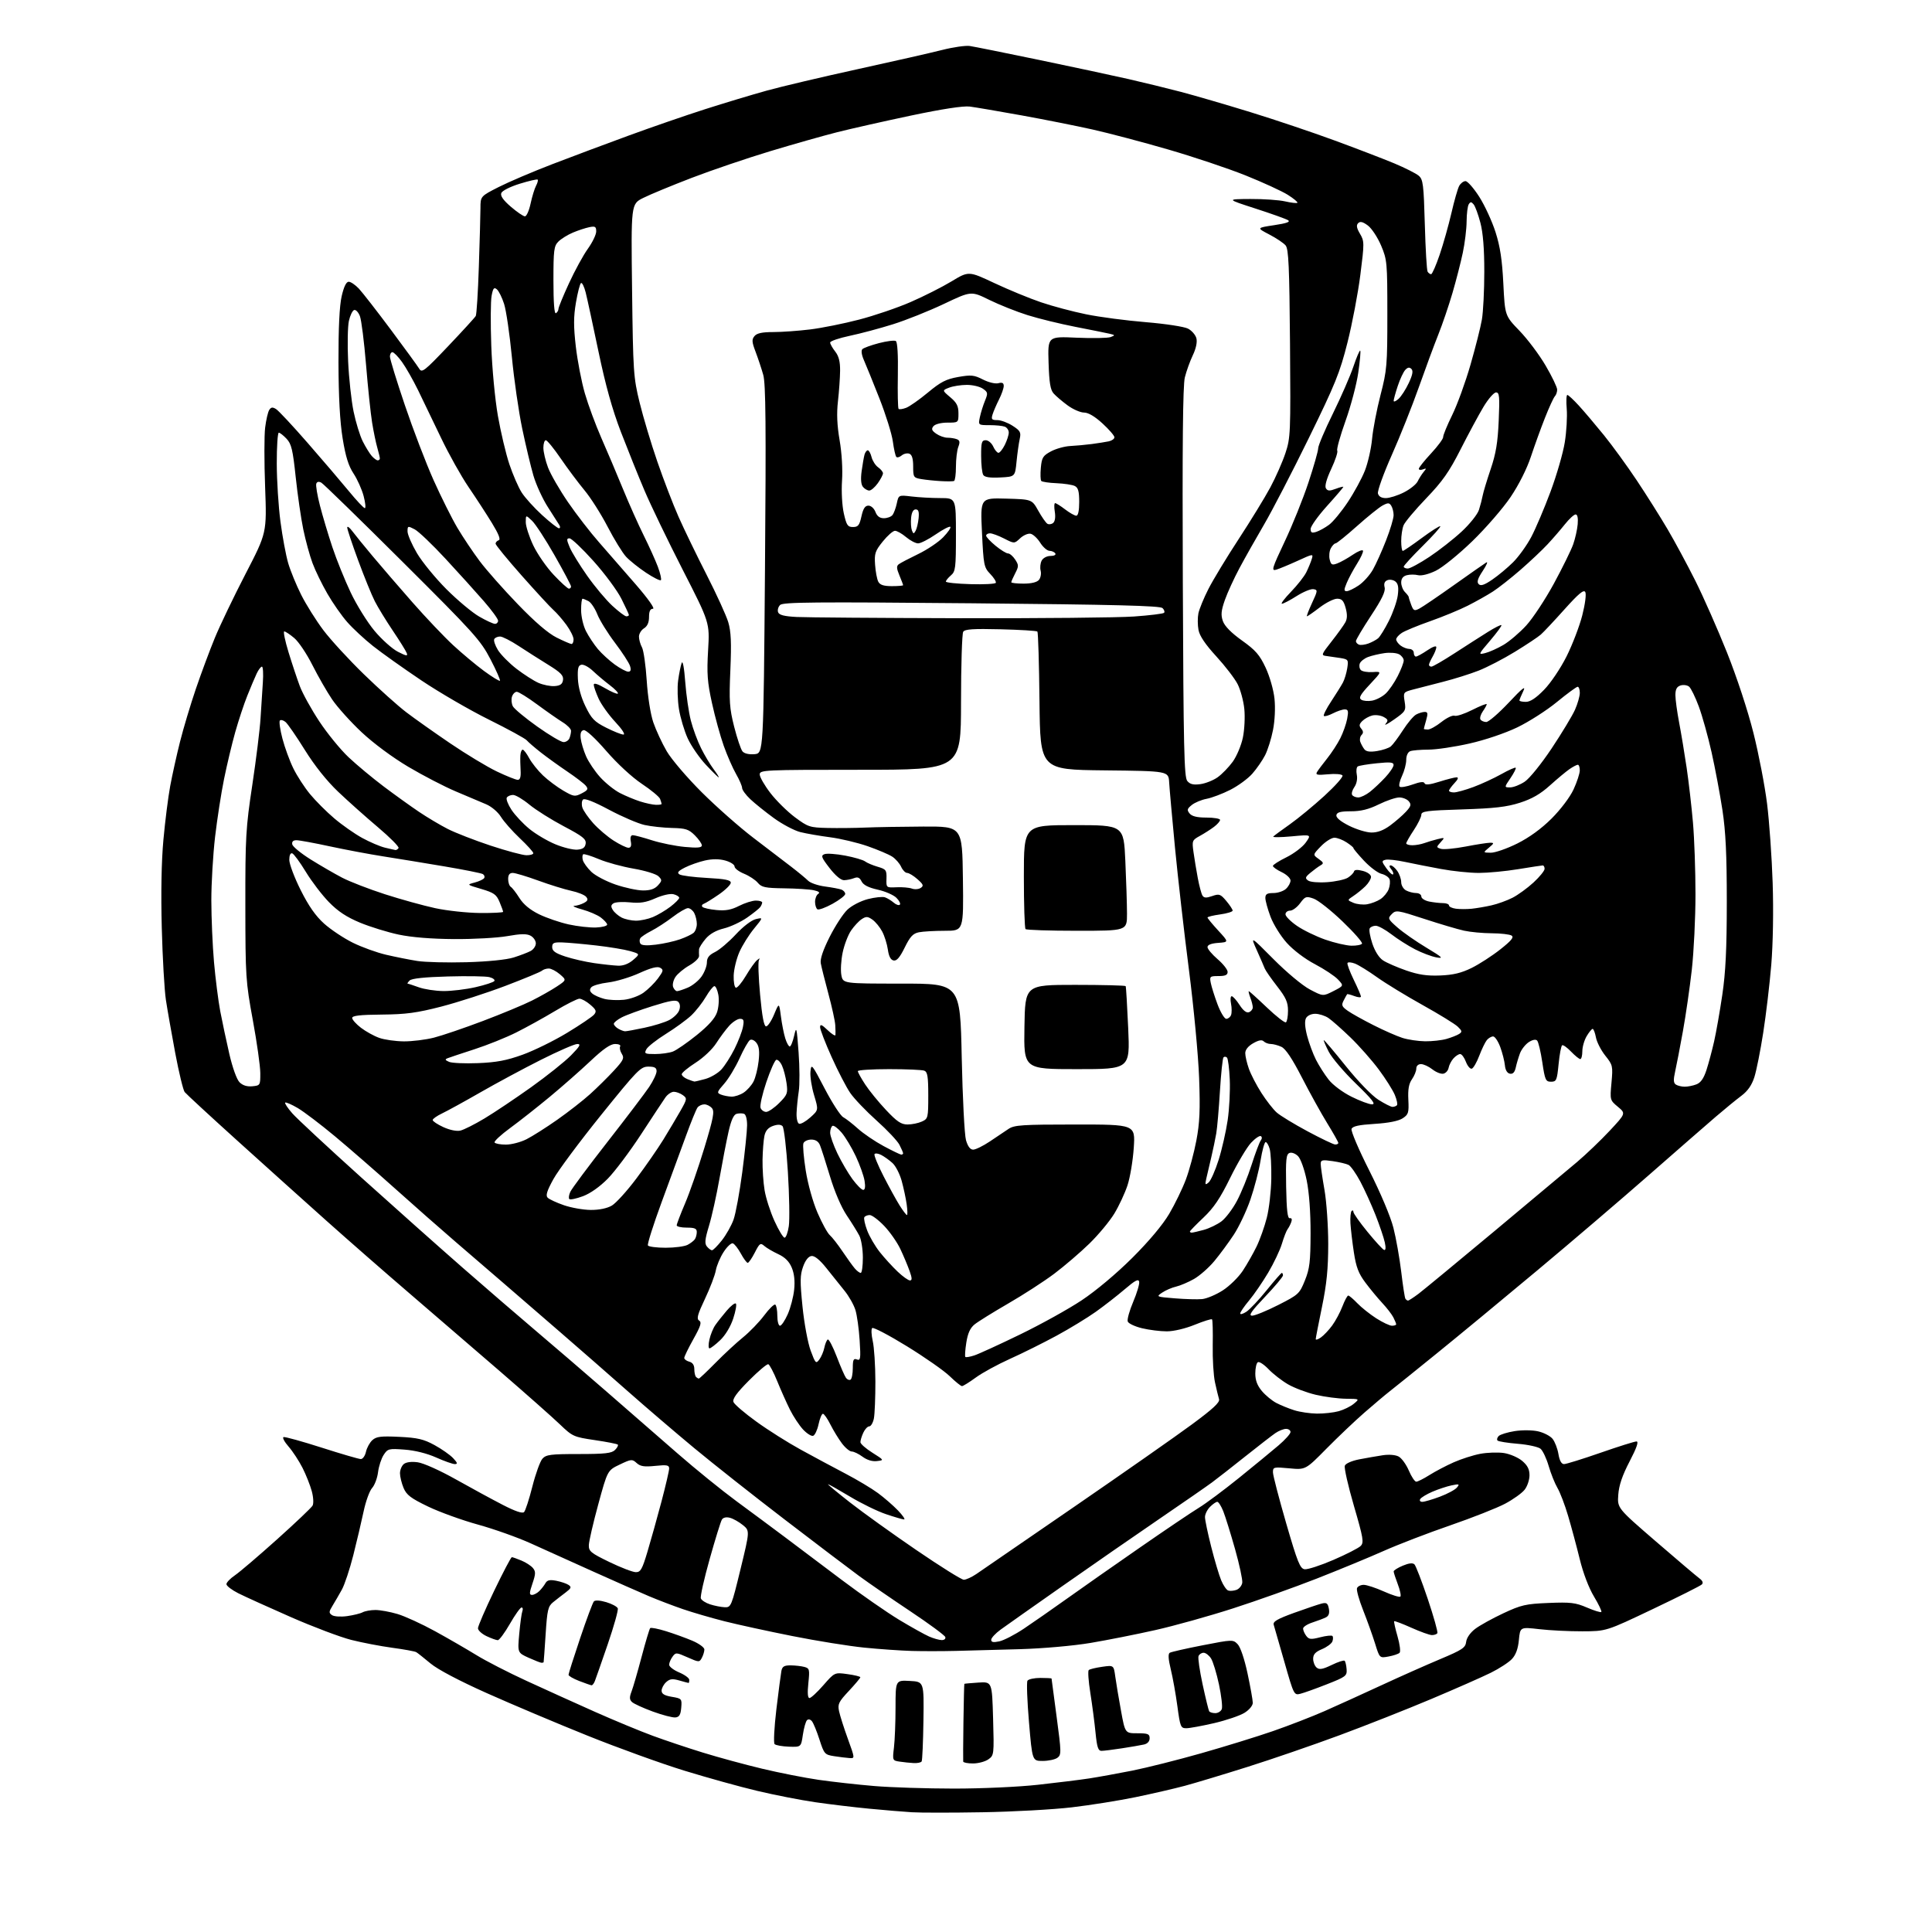 <?xml version="1.0" encoding="UTF-8" standalone="no"?>
<!-- Filename: 9c9667b5f81dcf12aca836586630b78e4c8571e8773ee4ea13bd15b4a4628962.svg -->
<!-- Created with https://svgstud.io -->
<svg
  version="1.1"
  xmlns="http://www.w3.org/2000/svg"
  xmlns:xlink="http://www.w3.org/1999/xlink"
  xmlns:svg="http://www.w3.org/2000/svg"
  xmlns:rdf="http://www.w3.org/1999/02/22-rdf-syntax-ns#"
  xmlns:cc="http://creativecommons.org/ns#"
  xmlns:dc="http://purl.org/dc/elements/1.1/"
  viewBox="0 0 768 768"
  width="768"
  height="768"
  role="img"
  aria-labelledby="titleID descID"
>
  <title id="titleID">ein doppeladler nach kölner vorlage mit platz für kölner wappen</title>
  <desc id="descID">AI-generated SVG illustration: ein doppeladler nach kölner vorlage mit platz für kölner wappen, created on https://svgstud.io</desc>

  <rect width="100%" height="100%" fill="white" />


  <path stroke="none" fill="black" fill-rule="evenodd" d="M390.50,720.40C378.40,720.61 365.80,720.61 362.50,720.40C359.20,720.20 351.55,719.56 345.50,718.98C339.45,718.40 329.77,717.24 324.00,716.40C318.23,715.56 307.90,713.54 301.05,711.91C294.19,710.29 281.14,706.66 272.05,703.87C262.95,701.07 245.60,694.80 233.50,689.93C221.40,685.07 203.46,677.49 193.63,673.10C182.53,668.14 174.01,663.65 171.13,661.24C168.58,659.11 166.04,657.10 165.47,656.76C164.91,656.43 160.63,655.64 155.97,655.02C151.31,654.39 143.96,652.98 139.64,651.89C135.32,650.80 124.52,646.72 115.64,642.83C106.76,638.93 97.36,634.67 94.75,633.36C92.14,632.04 90.00,630.41 90.01,629.73C90.01,629.05 91.54,627.46 93.40,626.20C95.26,624.93 102.78,618.52 110.10,611.95C117.43,605.38 123.79,599.33 124.25,598.51C124.72,597.68 124.59,595.17 123.94,592.78C123.31,590.44 121.66,586.28 120.27,583.52C118.87,580.76 116.38,576.95 114.72,575.05C113.06,573.15 112.16,571.45 112.72,571.26C113.27,571.08 120.10,572.97 127.88,575.46C135.67,577.96 142.67,580.00 143.44,580.00C144.21,580.00 145.13,578.70 145.48,577.10C145.83,575.51 146.97,573.43 148.02,572.48C149.61,571.04 151.40,570.82 158.72,571.17C165.98,571.52 168.40,572.09 172.70,574.43C175.56,575.99 178.90,578.33 180.12,579.63C181.86,581.48 182.01,582.00 180.80,582.00C179.95,582.00 176.61,580.82 173.37,579.37C169.76,577.76 164.94,576.55 160.86,576.25C154.56,575.77 154.12,575.88 152.52,578.34C151.58,579.76 150.58,582.85 150.28,585.21C149.99,587.57 148.92,590.41 147.90,591.53C146.89,592.65 145.37,596.85 144.53,600.87C143.68,604.88 141.84,612.70 140.44,618.23C139.04,623.77 136.99,629.92 135.90,631.90C134.80,633.88 133.14,636.75 132.20,638.28C130.70,640.72 130.68,641.17 132.00,642.05C132.83,642.61 135.51,642.78 138.00,642.43C140.47,642.08 143.26,641.40 144.18,640.90C145.11,640.41 147.39,640.00 149.25,640.00C151.11,640.00 155.07,640.72 158.04,641.60C161.01,642.49 167.73,645.57 172.97,648.45C178.21,651.33 185.57,655.59 189.33,657.90C193.08,660.22 202.08,664.85 209.33,668.18C216.57,671.52 228.80,677.05 236.50,680.48C244.20,683.90 254.55,688.19 259.50,690.01C264.45,691.83 273.45,694.85 279.50,696.71C285.55,698.58 296.11,701.45 302.97,703.09C309.83,704.73 319.95,706.72 325.47,707.52C330.99,708.31 340.90,709.42 347.50,709.97C354.10,710.53 368.34,710.98 379.15,710.99C390.15,711.00 404.91,710.33 412.65,709.47C420.27,708.63 429.43,707.50 433.00,706.95C436.57,706.40 444.23,705.01 450.00,703.87C455.77,702.72 468.15,699.61 477.50,696.95C486.85,694.30 499.70,690.33 506.05,688.13C512.40,685.93 521.62,682.35 526.55,680.18C531.47,678.01 541.58,673.42 549.00,669.98C556.42,666.54 567.00,661.84 572.50,659.53C581.30,655.83 582.54,655.01 582.82,652.66C583.00,651.08 584.45,649.00 586.39,647.52C588.18,646.15 593.21,643.36 597.57,641.32C604.71,637.98 606.50,637.57 615.57,637.20C624.35,636.84 626.30,637.07 630.85,639.03C633.71,640.26 636.28,641.05 636.55,640.79C636.82,640.52 635.50,637.75 633.63,634.64C631.58,631.25 629.31,625.28 627.96,619.74C626.72,614.66 624.64,606.94 623.35,602.59C622.07,598.24 620.16,593.24 619.11,591.47C618.07,589.70 616.50,585.78 615.62,582.76C614.74,579.73 613.28,576.65 612.38,575.90C611.47,575.15 607.41,574.26 603.36,573.93C599.31,573.60 595.69,573.02 595.31,572.65C594.94,572.27 595.14,571.46 595.76,570.84C596.37,570.23 599.23,569.35 602.11,568.89C605.07,568.43 609.11,568.46 611.42,568.98C613.66,569.49 616.25,570.82 617.16,571.95C618.08,573.08 619.13,575.80 619.50,578.00C619.95,580.66 620.70,582.00 621.73,582.00C622.58,582.00 629.10,579.98 636.22,577.50C643.33,575.02 649.77,573.00 650.53,573.00C651.48,573.00 650.62,575.50 647.80,580.92C644.89,586.51 643.56,590.42 643.29,594.17C642.90,599.50 642.90,599.50 658.20,612.71C666.61,619.98 674.40,626.58 675.50,627.39C676.83,628.37 677.16,629.20 676.50,629.85C675.95,630.40 667.17,634.80 657.00,639.64C638.50,648.45 638.50,648.45 629.00,648.47C623.77,648.49 616.08,648.11 611.89,647.62C604.28,646.75 604.28,646.75 603.78,651.91C603.45,655.41 602.56,657.84 601.00,659.50C599.75,660.83 595.97,663.29 592.61,664.95C589.25,666.62 578.62,671.30 569.00,675.36C559.38,679.42 542.95,685.91 532.50,689.78C522.05,693.65 505.62,699.31 496.00,702.34C486.38,705.38 475.12,708.77 471.00,709.88C466.88,710.99 458.10,713.01 451.50,714.38C444.90,715.75 433.43,717.58 426.00,718.45C418.57,719.32 402.60,720.20 390.50,720.40zM363.19,700.85C361.71,700.77 359.20,700.51 357.62,700.27C354.78,699.85 354.75,699.78 355.36,694.67C355.70,691.83 355.99,684.64 355.99,678.70C356.00,667.90 356.00,667.90 361.65,668.20C367.30,668.50 367.30,668.50 367.08,683.95C366.96,692.45 366.64,699.77 366.37,700.20C366.10,700.64 364.67,700.93 363.19,700.85zM386.78,701.00C384.70,701.00 382.95,700.66 382.89,700.25C382.83,699.84 382.87,692.75 382.98,684.50C383.10,676.25 383.26,669.43 383.35,669.35C383.43,669.27 385.94,669.05 388.92,668.85C394.35,668.50 394.35,668.50 394.77,683.13C395.18,697.51 395.14,697.79 392.87,699.38C391.60,700.27 388.86,701.00 386.78,701.00zM414.48,700.00C410.35,700.00 410.35,700.00 409.04,684.62C408.32,676.16 408.05,668.73 408.43,668.12C408.81,667.50 411.12,667.00 413.56,667.00C416.00,667.00 418.00,667.11 418.01,667.25C418.01,667.39 418.92,674.25 420.03,682.50C421.92,696.62 421.94,697.57 420.33,698.75C419.39,699.44 416.76,700.00 414.48,700.00zM337.68,698.86C336.48,698.78 333.74,698.44 331.59,698.11C327.84,697.52 327.61,697.26 325.75,691.50C324.69,688.20 323.33,684.92 322.75,684.21C322.11,683.44 321.32,683.28 320.78,683.82C320.28,684.32 319.55,686.93 319.15,689.61C318.43,694.50 318.43,694.50 313.59,694.33C310.93,694.23 308.38,693.78 307.91,693.31C307.45,692.85 307.77,686.62 308.62,679.48C309.48,672.34 310.38,665.49 310.61,664.25C310.95,662.47 311.71,662.00 314.27,662.01C316.05,662.02 318.50,662.30 319.72,662.62C321.80,663.18 321.90,663.62 321.33,669.11C320.92,672.99 321.08,675.00 321.78,675.00C322.37,675.00 324.86,672.70 327.31,669.89C331.78,664.78 331.78,664.78 336.89,665.49C339.70,665.87 342.00,666.44 342.00,666.74C342.00,667.04 339.94,669.49 337.43,672.18C333.35,676.54 332.93,677.42 333.55,680.28C333.93,682.05 335.50,686.99 337.05,691.25C339.86,699.00 339.86,699.00 337.68,698.86zM437.85,695.99C436.54,696.00 436.06,694.54 435.49,688.75C435.10,684.76 434.17,677.68 433.43,673.01C432.68,668.34 432.40,664.23 432.79,663.88C433.18,663.52 435.57,662.94 438.11,662.58C442.72,661.92 442.72,661.92 443.34,666.47C443.68,668.97 444.70,675.06 445.61,680.01C447.25,689.00 447.25,689.00 452.13,689.00C456.32,689.00 457.00,689.28 457.00,690.98C457.00,692.22 456.15,693.15 454.75,693.47C453.51,693.75 449.57,694.43 446.00,694.98C442.43,695.53 438.76,695.99 437.85,695.99zM471.56,687.00C469.36,687.00 469.13,686.44 468.03,678.25C467.38,673.44 466.20,666.83 465.40,663.57C464.43,659.60 464.29,657.44 464.98,657.01C465.55,656.66 471.44,655.32 478.07,654.03C489.93,651.72 490.15,651.71 491.98,653.59C493.09,654.73 494.68,659.43 495.92,665.23C497.06,670.59 498.00,675.84 498.00,676.90C498.00,678.01 496.59,679.71 494.69,680.88C492.87,682.01 487.45,683.85 482.65,684.97C477.85,686.08 472.86,687.00 471.56,687.00zM268.50,682.71C267.40,682.83 263.35,681.78 259.50,680.37C255.65,678.96 251.92,677.25 251.21,676.57C250.21,675.62 250.17,674.69 251.04,672.42C251.66,670.82 253.46,664.61 255.04,658.63C256.62,652.65 258.16,647.51 258.46,647.20C258.77,646.89 261.61,647.45 264.76,648.43C267.92,649.41 272.64,651.12 275.25,652.23C277.86,653.34 280.00,654.90 280.00,655.69C280.00,656.48 279.55,657.98 279.00,659.01C278.02,660.83 277.86,660.83 273.32,658.82C268.83,656.83 268.60,656.82 267.33,658.57C266.60,659.57 266.00,661.00 266.00,661.77C266.00,662.53 267.80,663.90 269.99,664.82C272.18,665.75 273.98,667.06 273.99,667.75C274.00,668.44 273.88,669.00 273.74,669.00C273.60,669.00 271.94,668.56 270.05,668.02C267.30,667.23 266.27,667.36 264.81,668.67C263.82,669.57 263.00,671.10 263.00,672.07C263.00,673.34 264.11,674.01 267.05,674.51C271.01,675.18 271.10,675.29 270.80,678.85C270.57,681.64 270.03,682.55 268.50,682.71zM483.09,681.00C484.18,681.00 485.34,680.28 485.68,679.39C486.02,678.51 485.52,674.12 484.57,669.64C483.62,665.16 482.19,660.49 481.40,659.25C480.60,658.01 479.28,657.00 478.45,657.00C477.62,657.00 476.71,657.60 476.43,658.33C476.15,659.06 476.88,664.12 478.06,669.58C479.24,675.04 480.41,679.84 480.66,680.25C480.91,680.66 482.01,681.00 483.09,681.00zM516.92,673.30C514.40,673.94 514.31,673.75 510.59,660.72C508.51,653.45 506.59,646.77 506.32,645.87C505.94,644.61 507.72,643.57 514.41,641.14C519.14,639.44 524.06,637.77 525.37,637.44C527.34,636.95 527.82,637.29 528.24,639.46C528.58,641.23 528.21,642.34 527.12,642.90C526.23,643.36 523.81,644.28 521.75,644.95C519.69,645.61 518.00,646.71 518.00,647.39C518.00,648.06 518.56,649.37 519.25,650.28C520.32,651.71 521.12,651.79 524.79,650.84C527.14,650.24 529.34,650.00 529.66,650.33C529.98,650.65 529.97,651.63 529.64,652.50C529.30,653.38 527.45,654.75 525.51,655.56C522.90,656.65 522.00,657.63 522.00,659.39C522.00,660.69 522.63,662.28 523.40,662.91C524.48,663.81 525.82,663.57 529.38,661.85C531.89,660.62 534.21,659.88 534.52,660.19C534.84,660.50 535.18,662.02 535.30,663.56C535.49,666.19 534.99,666.56 527.49,669.51C523.08,671.25 518.33,672.95 516.92,673.30zM235.14,669.93C234.79,669.89 232.59,669.12 230.25,668.22C227.91,667.32 226.00,666.21 226.00,665.76C226.00,665.30 228.08,658.75 230.62,651.21C233.15,643.67 235.61,637.09 236.08,636.58C236.60,636.03 238.55,636.15 241.02,636.89C243.27,637.56 245.32,638.67 245.58,639.35C245.84,640.03 244.05,646.42 241.61,653.54C239.16,660.67 236.85,667.29 236.47,668.25C236.09,669.21 235.50,669.97 235.14,669.93zM215.25,660.98C214.84,660.97 212.53,660.06 210.11,658.97C205.73,656.98 205.73,656.98 206.41,649.45C206.78,645.31 207.34,641.27 207.65,640.46C207.96,639.66 207.81,639.00 207.32,639.00C206.83,639.00 204.74,641.92 202.69,645.50C200.63,649.08 198.47,652.00 197.88,652.00C197.29,652.00 195.27,651.27 193.40,650.39C191.53,649.50 190.00,648.09 190.00,647.26C190.00,646.43 192.89,639.73 196.43,632.38C199.97,625.02 203.14,619.00 203.46,619.00C203.79,619.00 205.51,619.61 207.28,620.35C209.05,621.08 211.11,622.42 211.85,623.32C212.99,624.70 212.96,625.66 211.66,629.48C210.39,633.22 210.36,634.00 211.49,634.00C212.24,634.00 213.55,633.30 214.41,632.45C215.26,631.60 216.36,630.19 216.84,629.31C217.51,628.12 218.58,627.89 221.12,628.38C222.98,628.74 225.18,629.48 226.00,630.03C227.27,630.88 227.08,631.35 224.83,633.05C223.36,634.15 221.13,635.88 219.88,636.90C217.85,638.54 217.52,639.97 216.90,649.62C216.51,655.61 216.15,660.61 216.10,660.75C216.04,660.89 215.66,660.99 215.25,660.98zM551.96,658.49C548.41,659.15 548.41,659.15 546.61,653.32C545.61,650.12 543.48,644.16 541.86,640.07C540.24,635.99 539.15,632.05 539.43,631.32C539.71,630.60 540.91,630.00 542.09,630.00C543.28,630.00 546.90,631.19 550.15,632.65C553.39,634.10 556.32,635.01 556.67,634.67C557.01,634.33 556.55,632.11 555.64,629.74C554.74,627.37 554.00,625.09 554.00,624.67C554.00,624.24 555.63,623.22 557.63,622.38C560.07,621.36 561.59,621.19 562.27,621.87C562.82,622.42 565.21,628.62 567.57,635.64C569.93,642.67 571.64,648.77 571.37,649.21C571.10,649.64 570.12,649.99 569.19,649.97C568.26,649.96 564.58,648.64 561.02,647.04C557.45,645.44 554.38,644.28 554.21,644.46C554.03,644.64 554.63,647.35 555.54,650.49C556.45,653.63 556.82,656.57 556.35,657.02C555.88,657.47 553.90,658.14 551.96,658.49zM380.00,656.26C374.77,656.39 366.90,656.40 362.50,656.28C358.10,656.15 349.55,655.56 343.50,654.95C337.45,654.34 324.62,652.28 315.00,650.36C305.38,648.45 293.23,645.80 288.00,644.48C282.77,643.15 275.35,640.99 271.50,639.67C267.65,638.35 261.57,636.03 258.00,634.52C254.43,633.01 244.53,628.64 236.00,624.80C227.47,620.97 216.22,615.89 211.00,613.52C205.78,611.15 196.32,607.79 190.00,606.05C183.68,604.31 174.75,601.08 170.17,598.88C163.28,595.56 161.60,594.28 160.42,591.47C159.64,589.59 159.00,586.98 159.00,585.65C159.00,584.33 159.68,582.68 160.51,581.99C161.45,581.21 163.54,580.94 166.04,581.28C168.34,581.59 174.88,584.52 181.28,588.12C187.45,591.59 195.84,596.14 199.92,598.24C204.79,600.75 207.67,601.73 208.32,601.08C208.86,600.54 210.35,595.96 211.63,590.90C212.91,585.85 214.71,580.87 215.63,579.85C217.10,578.23 218.91,578.00 230.08,578.00C240.52,578.00 243.15,577.70 244.48,576.38C245.37,575.49 245.87,574.53 245.58,574.25C245.30,573.97 241.17,573.16 236.41,572.46C228.06,571.23 227.56,571.00 222.62,566.26C219.81,563.55 208.95,553.94 198.50,544.91C188.05,535.87 171.85,521.92 162.50,513.90C153.15,505.88 138.49,493.06 129.92,485.41C121.35,477.76 105.38,463.40 94.42,453.50C83.46,443.60 74.01,434.87 73.41,434.11C72.81,433.34 71.12,426.36 69.66,418.61C68.21,410.85 66.53,401.35 65.95,397.50C65.36,393.65 64.62,380.78 64.31,368.91C63.94,355.16 64.17,342.45 64.95,333.91C65.62,326.53 66.84,316.90 67.65,312.50C68.47,308.10 70.22,300.16 71.56,294.86C72.89,289.56 75.72,280.11 77.85,273.86C79.98,267.61 83.39,258.45 85.43,253.50C87.47,248.55 92.95,237.14 97.60,228.15C106.06,211.81 106.06,211.81 105.39,193.65C105.01,183.66 105.02,173.01 105.40,169.98C105.77,166.96 106.50,163.81 107.01,162.99C107.73,161.84 108.35,161.75 109.72,162.60C110.70,163.20 116.37,169.27 122.32,176.10C128.27,182.92 135.63,191.54 138.68,195.25C141.73,198.96 144.58,202.00 145.02,202.00C145.46,202.00 145.25,199.84 144.55,197.19C143.85,194.55 142.05,190.52 140.54,188.24C138.54,185.22 137.37,181.47 136.21,174.30C135.13,167.71 134.59,157.79 134.55,144.00C134.52,130.40 134.94,121.56 135.82,117.75C136.70,113.94 137.64,112.00 138.62,112.00C139.43,112.00 141.25,113.24 142.67,114.75C144.08,116.26 149.80,123.61 155.37,131.07C160.94,138.54 166.02,145.52 166.65,146.57C167.70,148.33 168.70,147.55 178.15,137.61C183.84,131.62 188.78,126.22 189.12,125.61C189.46,125.00 190.02,116.17 190.35,106.00C190.69,95.83 190.98,85.37 190.99,82.76C191.00,78.03 191.00,78.03 198.25,74.34C202.24,72.32 211.80,68.24 219.50,65.28C227.20,62.32 240.87,57.20 249.89,53.90C258.90,50.60 272.53,45.89 280.19,43.44C287.84,40.99 298.92,37.65 304.80,36.02C310.69,34.39 326.98,30.55 341.00,27.48C355.02,24.41 370.09,20.99 374.49,19.87C378.88,18.75 383.83,18.04 385.49,18.28C387.14,18.52 399.52,21.01 413.00,23.81C426.48,26.61 442.45,30.03 448.50,31.41C454.55,32.79 464.00,35.10 469.50,36.54C475.00,37.99 487.38,41.60 497.00,44.56C506.62,47.52 521.70,52.59 530.50,55.83C539.30,59.06 549.99,63.17 554.26,64.95C558.53,66.74 562.89,68.94 563.96,69.85C565.70,71.33 565.94,73.28 566.39,89.25C566.66,99.02 567.16,107.46 567.50,108.00C567.84,108.55 568.46,109.00 568.89,109.00C569.31,109.00 570.84,105.51 572.29,101.25C573.74,96.99 575.84,89.54 576.96,84.69C578.07,79.85 579.46,75.01 580.03,73.94C580.60,72.88 581.74,72.00 582.56,72.00C583.38,72.00 585.84,74.81 588.04,78.25C590.23,81.69 593.13,87.99 594.49,92.25C596.33,98.00 597.13,103.29 597.60,112.75C598.24,125.50 598.24,125.50 604.03,131.50C607.22,134.80 611.89,141.02 614.41,145.33C616.94,149.64 619.00,153.94 619.00,154.88C619.00,155.83 618.58,157.03 618.07,157.55C617.57,158.07 615.81,161.88 614.18,166.02C612.54,170.15 610.02,177.13 608.56,181.52C606.97,186.34 603.77,192.70 600.49,197.57C597.50,202.01 590.65,209.91 585.28,215.12C579.79,220.43 573.40,225.61 570.72,226.90C567.89,228.27 565.03,228.97 563.69,228.64C562.45,228.33 560.44,228.33 559.22,228.65C557.73,229.04 557.00,230.00 557.00,231.55C557.00,232.82 557.67,234.53 558.50,235.36C559.33,236.18 560.00,237.08 560.00,237.36C560.00,237.64 560.45,239.04 560.99,240.48C561.87,242.80 562.23,242.95 564.24,241.91C565.48,241.26 571.67,237.06 578.00,232.56C584.33,228.07 590.10,224.03 590.84,223.58C591.58,223.13 590.94,224.64 589.43,226.93C587.40,230.00 586.97,231.37 587.80,232.20C588.63,233.03 590.04,232.56 593.19,230.41C595.54,228.81 599.27,225.70 601.48,223.50C603.69,221.30 606.94,216.78 608.70,213.46C610.46,210.13 613.90,202.03 616.35,195.46C618.80,188.88 621.36,180.04 622.03,175.80C622.71,171.57 623.05,165.61 622.80,162.55C622.54,159.50 622.65,157.00 623.04,157.00C623.43,157.00 625.49,158.91 627.63,161.25C629.77,163.59 634.25,168.88 637.59,173.00C640.93,177.12 646.82,185.22 650.67,191.00C654.52,196.78 660.01,205.49 662.88,210.37C665.75,215.24 670.72,224.47 673.93,230.87C677.13,237.26 682.78,250.07 686.48,259.32C690.42,269.18 694.77,282.41 697.01,291.32C699.11,299.67 701.55,312.35 702.44,319.50C703.33,326.65 704.33,340.82 704.66,351.00C705.02,362.07 704.80,375.13 704.11,383.50C703.47,391.20 702.03,403.35 700.91,410.50C699.80,417.65 698.21,425.60 697.39,428.17C696.35,431.40 694.75,433.70 692.20,435.61C690.16,437.14 685.58,440.88 682.02,443.94C678.45,447.00 666.53,457.40 655.52,467.05C644.51,476.71 624.48,493.82 611.00,505.08C597.52,516.35 579.58,531.17 571.11,538.03C562.65,544.89 554.25,551.65 552.45,553.05C550.65,554.45 546.11,558.28 542.36,561.55C538.61,564.82 531.81,571.28 527.26,575.89C518.98,584.29 518.98,584.29 512.49,583.68C506.27,583.10 506.00,583.17 506.02,585.29C506.03,586.50 508.40,595.60 511.27,605.50C515.79,621.06 516.79,623.54 518.61,623.80C519.78,623.97 524.92,622.30 530.04,620.09C535.16,617.88 540.04,615.39 540.88,614.55C542.24,613.19 541.96,611.51 538.20,598.60C535.89,590.66 534.26,583.48 534.59,582.64C534.93,581.75 537.35,580.69 540.34,580.11C543.18,579.56 547.38,578.83 549.68,578.48C552.14,578.11 554.73,578.32 555.99,579.00C557.17,579.63 558.99,582.13 560.03,584.57C561.07,587.01 562.40,589.00 562.98,589.00C563.56,589.00 565.93,587.81 568.24,586.35C570.56,584.89 574.89,582.61 577.88,581.29C580.86,579.97 585.60,578.45 588.40,577.92C591.21,577.39 595.44,577.25 597.82,577.60C600.20,577.96 603.46,579.36 605.07,580.71C607.21,582.51 608.00,584.06 608.00,586.45C608.00,588.26 607.13,590.84 606.06,592.19C605.00,593.55 601.51,596.04 598.31,597.74C595.12,599.44 585.30,603.31 576.50,606.35C567.70,609.38 555.77,613.97 550.00,616.54C544.23,619.11 532.27,624.04 523.43,627.51C514.58,630.98 499.63,636.31 490.18,639.35C480.74,642.40 466.83,646.28 459.26,647.98C451.69,649.69 440.10,651.98 433.50,653.09C426.64,654.24 414.64,655.30 405.50,655.57C396.70,655.82 385.23,656.13 380.00,656.26zM397.25,652.46C399.04,652.08 403.43,649.81 407.00,647.42C410.57,645.03 418.23,639.70 424.00,635.58C429.77,631.45 442.81,622.32 452.96,615.29C463.11,608.25 473.71,601.10 476.53,599.39C479.34,597.68 486.56,592.30 492.57,587.45C498.58,582.59 505.64,576.79 508.25,574.56C510.86,572.33 513.00,569.94 513.00,569.25C513.00,568.56 512.20,568.00 511.22,568.00C510.24,568.00 508.33,568.76 506.97,569.69C505.61,570.63 500.23,574.80 495.00,578.96C489.77,583.13 483.84,587.77 481.81,589.27C479.78,590.78 470.33,597.32 460.81,603.82C451.29,610.32 434.05,622.26 422.50,630.36C410.95,638.46 399.82,646.30 397.77,647.79C395.72,649.28 394.04,651.10 394.02,651.83C394.01,652.81 394.86,652.97 397.25,652.46zM374.33,651.96C375.36,651.98 375.99,651.45 375.77,650.75C375.55,650.06 369.29,645.45 361.86,640.50C354.43,635.55 345.24,629.21 341.43,626.42C337.62,623.63 324.38,613.58 312.00,604.10C299.62,594.62 283.43,581.83 276.01,575.68C268.60,569.53 256.67,559.33 249.51,553.00C242.35,546.67 230.26,536.10 222.63,529.50C215.00,522.90 204.85,514.12 200.08,510.00C195.31,505.88 186.70,498.46 180.95,493.53C175.20,488.59 164.43,479.10 157.00,472.44C149.57,465.78 138.85,456.45 133.16,451.71C127.47,446.97 120.80,441.90 118.33,440.45C115.86,439.01 113.63,438.04 113.36,438.31C113.09,438.57 114.37,440.49 116.19,442.57C118.01,444.64 130.30,456.07 143.50,467.96C156.70,479.85 174.94,496.08 184.04,504.04C193.14,511.99 206.16,523.23 212.98,529.00C219.80,534.77 232.38,545.59 240.94,553.03C249.50,560.47 262.28,571.60 269.34,577.77C276.40,583.93 286.93,592.46 292.74,596.74C298.55,601.01 307.18,607.41 311.91,610.96C316.63,614.51 326.84,622.19 334.58,628.02C342.33,633.85 352.62,641.00 357.44,643.91C362.26,646.81 367.63,649.80 369.35,650.55C371.08,651.31 373.32,651.94 374.33,651.96zM288.08,638.90C290.59,639.00 290.76,638.60 294.37,623.75C298.08,608.50 298.08,608.50 295.29,606.23C293.76,604.98 291.44,603.68 290.14,603.34C288.68,602.96 287.47,603.24 286.96,604.07C286.50,604.80 284.32,611.85 282.11,619.72C279.89,627.60 278.31,634.65 278.60,635.39C278.88,636.14 280.55,637.21 282.31,637.77C284.06,638.33 286.66,638.84 288.08,638.90zM491.50,632.00C492.60,631.60 493.64,630.33 493.82,629.17C493.99,628.01 492.70,621.98 490.95,615.78C489.20,609.58 487.09,602.81 486.27,600.75C485.45,598.69 484.38,597.00 483.89,597.00C483.40,597.00 482.10,597.90 481.00,599.00C479.90,600.10 479.00,601.93 479.00,603.07C479.00,604.21 480.11,609.51 481.47,614.86C482.82,620.21 484.61,626.22 485.44,628.20C486.27,630.19 487.52,632.02 488.23,632.26C488.93,632.51 490.40,632.39 491.50,632.00zM383.11,627.97C384.00,627.99 386.25,626.96 388.11,625.70C389.97,624.43 407.48,612.41 427.00,598.98C446.52,585.56 467.59,570.82 473.80,566.23C482.18,560.05 484.97,557.46 484.59,556.20C484.30,555.26 483.58,552.26 482.98,549.53C482.38,546.80 481.98,540.15 482.08,534.74C482.18,529.34 482.05,524.72 481.80,524.46C481.54,524.21 478.45,525.18 474.92,526.61C471.17,528.14 466.55,529.23 463.82,529.23C461.24,529.23 456.82,528.68 453.99,528.00C451.16,527.32 448.60,526.12 448.30,525.33C447.99,524.54 448.97,521.02 450.46,517.51C451.95,514.00 453.02,510.40 452.84,509.51C452.58,508.26 451.25,508.95 447.11,512.49C444.15,515.02 438.98,519.05 435.61,521.45C432.25,523.84 425.23,528.12 420.00,530.96C414.77,533.79 406.45,537.94 401.50,540.16C396.55,542.39 390.41,545.74 387.87,547.61C385.32,549.47 382.86,551.00 382.40,551.00C381.95,551.00 379.76,549.23 377.54,547.07C375.32,544.91 367.65,539.55 360.50,535.15C353.35,530.75 347.14,527.50 346.71,527.92C346.27,528.34 346.38,530.67 346.93,533.09C347.49,535.52 347.96,542.73 347.98,549.12C347.99,555.52 347.72,562.16 347.38,563.88C347.03,565.59 346.20,567.00 345.54,567.00C344.87,567.00 343.80,568.15 343.16,569.55C342.52,570.95 342.01,572.64 342.03,573.30C342.05,573.96 344.19,575.84 346.78,577.47C351.50,580.45 351.50,580.45 348.60,580.80C346.79,581.03 344.66,580.39 342.89,579.08C341.35,577.94 339.41,577.00 338.59,577.00C337.77,577.00 336.01,575.54 334.67,573.75C333.32,571.96 331.27,568.59 330.09,566.25C328.92,563.91 327.58,562.00 327.12,562.00C326.66,562.00 325.88,563.88 325.39,566.17C324.90,568.46 323.93,570.53 323.23,570.76C322.54,570.99 320.74,569.86 319.23,568.25C317.73,566.63 315.40,563.11 314.04,560.41C312.69,557.71 310.41,552.60 308.97,549.06C307.53,545.52 305.93,542.48 305.41,542.30C304.89,542.13 301.41,545.06 297.69,548.81C292.81,553.73 291.10,556.10 291.57,557.33C291.93,558.26 296.03,561.77 300.69,565.13C305.34,568.50 313.28,573.51 318.33,576.27C323.37,579.04 331.32,583.30 336.00,585.75C340.68,588.19 346.52,591.69 349.00,593.52C351.48,595.35 355.05,598.45 356.95,600.42C358.84,602.39 359.94,604.00 359.39,604.00C358.84,604.00 355.61,603.06 352.21,601.91C348.81,600.77 342.35,597.62 337.86,594.91C333.36,592.21 329.44,590.00 329.15,590.00C328.86,590.00 332.80,593.26 337.89,597.25C342.99,601.24 354.89,609.78 364.33,616.22C373.77,622.67 382.22,627.96 383.11,627.97zM252.72,624.96C254.64,624.99 255.27,623.89 257.40,616.75C258.76,612.21 261.25,603.29 262.94,596.92C264.62,590.55 266.00,584.62 266.00,583.74C266.00,582.40 265.10,582.24 260.49,582.71C256.13,583.16 254.57,582.93 253.08,581.58C251.30,579.96 250.94,579.99 246.35,582.18C241.50,584.50 241.50,584.50 237.82,598.00C235.79,605.42 234.11,612.72 234.07,614.22C234.01,616.66 234.86,617.35 242.25,620.93C246.79,623.13 251.50,624.94 252.72,624.96zM565.40,597.00C566.24,597.00 569.38,596.08 572.37,594.96C575.37,593.84 578.41,592.21 579.14,591.33C580.32,589.91 580.09,589.82 576.98,590.47C575.07,590.87 571.65,592.01 569.38,592.99C567.11,593.97 564.95,595.27 564.57,595.89C564.18,596.52 564.54,597.00 565.40,597.00zM523.50,561.93C526.25,561.96 530.15,561.53 532.17,560.97C534.19,560.41 536.89,559.08 538.17,558.01C540.50,556.07 540.50,556.07 535.00,556.02C531.98,555.99 526.58,555.28 523.01,554.44C519.45,553.60 514.50,551.73 512.01,550.29C509.53,548.85 506.04,546.14 504.26,544.27C502.47,542.40 500.56,541.15 500.01,541.50C499.45,541.84 499.00,543.86 499.00,545.98C499.00,548.69 499.78,550.78 501.62,552.96C503.06,554.67 505.65,556.81 507.37,557.70C509.09,558.60 512.30,559.91 514.50,560.60C516.70,561.30 520.75,561.89 523.50,561.93zM338.11,548.43C338.60,548.13 339.00,546.06 339.00,543.83C339.00,540.51 339.29,539.90 340.63,540.41C342.07,540.96 342.19,540.12 341.72,532.77C341.43,528.22 340.68,522.82 340.05,520.78C339.43,518.73 337.48,515.27 335.71,513.09C333.94,510.91 330.70,506.86 328.50,504.09C325.90,500.82 323.83,499.14 322.60,499.28C321.37,499.42 320.17,500.93 319.25,503.50C318.02,506.89 317.99,509.34 319.02,519.50C319.69,526.10 321.15,533.94 322.26,536.92C324.14,541.99 324.37,542.22 325.70,540.42C326.48,539.37 327.38,537.25 327.69,535.73C328.00,534.21 328.61,532.74 329.04,532.48C329.47,532.21 331.07,535.26 332.60,539.25C334.12,543.24 335.79,547.06 336.30,547.74C336.81,548.42 337.63,548.73 338.11,548.43zM277.80,548.00C278.06,548.00 281.03,545.19 284.42,541.75C287.80,538.31 292.74,533.74 295.38,531.60C298.02,529.45 301.80,525.54 303.77,522.90C305.74,520.26 307.72,518.33 308.18,518.61C308.63,518.89 309.00,520.89 309.00,523.06C309.00,525.23 309.48,527.00 310.06,527.00C310.64,527.00 312.02,524.94 313.14,522.42C314.25,519.91 315.40,515.52 315.69,512.67C316.05,509.24 315.73,506.28 314.74,503.92C313.71,501.45 312.05,499.79 309.37,498.54C307.24,497.55 304.74,496.09 303.82,495.28C302.30,493.95 301.94,494.20 300.05,497.91C298.90,500.16 297.63,502.00 297.23,502.00C296.83,502.00 295.60,500.34 294.50,498.31C293.40,496.29 291.96,494.46 291.31,494.25C290.65,494.04 289.00,495.59 287.65,497.69C286.29,499.78 284.90,503.07 284.55,505.00C284.21,506.93 282.27,512.01 280.24,516.30C277.27,522.57 276.82,524.27 277.92,524.95C279.01,525.62 278.55,527.11 275.64,532.31C273.64,535.89 272.00,539.26 272.00,539.80C272.00,540.33 272.90,541.00 274.00,541.29C275.31,541.63 276.00,542.65 276.00,544.24C276.00,545.57 276.30,546.97 276.67,547.33C277.03,547.70 277.54,548.00 277.80,548.00zM387.34,538.79C389.08,538.22 397.25,534.48 405.50,530.47C413.75,526.47 424.77,520.36 430.00,516.88C435.65,513.13 443.79,506.30 450.08,500.04C456.74,493.40 462.19,486.91 464.79,482.50C467.06,478.65 470.03,472.52 471.40,468.88C472.77,465.23 474.65,458.26 475.57,453.38C476.91,446.33 477.13,441.20 476.67,428.50C476.35,419.70 474.53,400.35 472.62,385.50C470.71,370.65 468.22,348.82 467.08,337.00C465.95,325.18 464.90,313.48 464.76,311.00C464.50,306.50 464.50,306.50 439.00,306.23C413.50,305.96 413.50,305.96 413.21,278.78C413.06,263.83 412.68,251.35 412.38,251.05C412.08,250.75 405.51,250.34 397.79,250.15C386.80,249.88 383.55,250.10 382.89,251.15C382.42,251.89 382.02,264.54 382.02,279.25C382.00,306.00 382.00,306.00 342.00,306.00C303.66,306.00 302.00,306.08 302.00,307.86C302.00,308.88 303.91,312.21 306.25,315.25C308.59,318.29 312.98,322.62 316.00,324.87C321.21,328.75 321.90,328.97 329.00,329.13C333.12,329.22 339.88,329.15 344.00,328.97C348.12,328.79 358.48,328.61 367.00,328.57C382.50,328.50 382.50,328.50 382.77,349.25C383.04,370.00 383.04,370.00 375.65,370.00C371.58,370.00 366.92,370.27 365.29,370.59C362.92,371.07 361.79,372.28 359.64,376.66C357.71,380.59 356.47,382.04 355.23,381.81C354.06,381.58 353.32,380.18 352.94,377.49C352.63,375.29 351.62,372.06 350.69,370.31C349.77,368.56 348.02,366.43 346.80,365.57C344.93,364.26 344.28,364.23 342.55,365.37C341.42,366.10 339.51,368.15 338.31,369.91C337.10,371.68 335.60,375.62 334.97,378.66C334.33,381.71 334.10,385.73 334.45,387.60C335.09,391.00 335.09,391.00 358.39,391.00C381.69,391.00 381.69,391.00 382.30,420.25C382.64,436.38 383.40,451.18 384.00,453.25C384.73,455.75 385.68,457.00 386.85,457.00C387.82,457.00 390.79,455.54 393.47,453.75C396.14,451.96 399.49,449.71 400.91,448.76C403.19,447.22 406.33,447.01 427.40,447.01C451.30,447.00 451.30,447.00 450.69,456.25C450.35,461.34 449.23,468.07 448.19,471.21C447.15,474.34 444.80,479.39 442.96,482.42C441.12,485.45 436.67,490.82 433.06,494.34C429.45,497.86 423.15,503.26 419.07,506.33C414.98,509.40 406.72,514.74 400.72,518.20C394.73,521.67 388.72,525.40 387.38,526.50C385.65,527.91 384.69,530.04 384.12,533.74C383.67,536.61 383.50,539.17 383.74,539.40C383.98,539.64 385.59,539.37 387.34,538.79zM282.03,536.00C281.58,536.00 281.57,534.41 282.01,532.48C282.44,530.54 283.50,527.95 284.36,526.73C285.21,525.50 287.25,522.93 288.88,521.01C290.51,519.08 292.15,517.82 292.52,518.19C292.90,518.56 292.42,521.26 291.45,524.19C290.40,527.37 288.33,530.80 286.28,532.75C284.40,534.54 282.49,536.00 282.03,536.00zM525.06,531.67C526.19,530.88 528.21,528.75 529.54,526.94C530.87,525.14 532.71,521.71 533.62,519.33C534.53,516.95 535.58,515.00 535.95,515.00C536.32,515.00 537.94,516.37 539.54,518.04C541.14,519.71 544.53,522.41 547.06,524.04C549.60,525.67 552.42,527.00 553.34,527.00C554.25,527.00 555.00,526.75 555.00,526.43C555.00,526.12 554.50,524.89 553.88,523.68C553.27,522.48 551.30,519.92 549.50,518.00C547.71,516.08 544.68,512.42 542.78,509.88C540.04,506.23 539.08,503.71 538.19,497.88C537.57,493.82 536.96,488.61 536.82,486.29C536.69,483.98 536.90,481.77 537.29,481.38C537.68,480.99 538.00,481.15 538.00,481.75C538.00,482.35 540.51,485.91 543.59,489.67C546.66,493.43 549.63,496.67 550.19,496.87C550.84,497.10 550.95,496.02 550.48,493.87C550.08,492.02 548.42,487.12 546.80,483.00C545.17,478.88 542.45,472.89 540.75,469.69C539.05,466.50 536.95,463.52 536.08,463.07C535.21,462.62 532.36,461.95 529.75,461.57C525.58,460.96 525.00,461.10 525.00,462.69C525.00,463.68 525.68,468.32 526.50,473.00C527.32,477.68 527.99,487.35 527.99,494.50C527.98,504.39 527.39,510.37 525.51,519.50C524.15,526.10 523.03,531.86 523.02,532.31C523.01,532.75 523.93,532.46 525.06,531.67zM495.46,521.44C496.81,520.55 500.43,516.71 503.50,512.91C506.57,509.11 509.29,506.00 509.54,506.00C509.79,506.00 510.00,506.45 510.00,507.00C510.00,507.55 506.79,511.37 502.87,515.50C497.36,521.30 496.20,523.00 497.75,523.00C498.85,523.00 503.52,521.09 508.13,518.75C516.19,514.66 516.58,514.30 518.72,509.00C520.62,504.30 520.94,501.57 520.97,490.21C520.99,481.95 520.41,474.00 519.43,469.21C518.55,464.87 517.05,460.68 516.01,459.61C514.97,458.55 513.48,457.98 512.60,458.32C511.27,458.83 511.06,460.88 511.26,471.71C511.44,481.10 511.82,484.44 512.71,484.26C513.47,484.11 513.69,484.68 513.31,485.76C512.97,486.72 512.31,488.00 511.84,488.61C511.37,489.22 510.35,491.83 509.58,494.41C508.80,497.00 506.34,502.17 504.12,505.91C501.90,509.65 498.49,514.62 496.54,516.95C494.59,519.28 493.00,521.61 493.00,522.12C493.00,522.63 494.11,522.32 495.46,521.44zM477.84,516.41C479.67,516.24 483.36,514.69 486.04,512.97C488.72,511.25 492.30,507.75 494.00,505.19C495.69,502.63 498.17,498.28 499.51,495.52C500.85,492.76 502.68,487.60 503.58,484.05C504.48,480.51 505.28,473.53 505.36,468.55C505.44,463.57 505.15,458.26 504.73,456.75C504.31,455.24 503.58,454.00 503.12,454.00C502.65,454.00 501.75,457.27 501.10,461.27C500.46,465.27 498.63,472.28 497.05,476.86C495.47,481.43 492.49,487.72 490.44,490.83C488.38,493.95 484.92,498.65 482.74,501.27C480.56,503.90 476.91,507.11 474.64,508.41C472.36,509.70 469.15,511.07 467.50,511.45C465.85,511.83 463.38,512.89 462.00,513.82C459.53,515.48 459.58,515.51 467.00,516.11C471.12,516.45 476.00,516.58 477.84,516.41zM559.71,517.00C560.04,517.00 561.93,515.77 563.91,514.28C565.88,512.78 579.38,501.64 593.90,489.53C608.42,477.41 623.27,464.99 626.90,461.92C630.53,458.84 636.38,453.24 639.90,449.47C646.30,442.61 646.30,442.61 643.13,439.96C639.98,437.34 639.96,437.26 640.59,430.41C641.19,423.76 641.10,423.35 638.13,419.64C636.44,417.52 634.76,414.26 634.41,412.39C634.06,410.53 633.47,409.00 633.10,409.00C632.73,409.00 631.66,410.31 630.72,411.90C629.77,413.50 629.00,416.20 629.00,417.90C629.00,419.61 628.63,421.00 628.19,421.00C627.74,421.00 626.10,419.67 624.53,418.04C622.97,416.41 621.37,415.27 620.98,415.51C620.58,415.76 619.95,419.12 619.57,422.98C618.93,429.46 618.70,430.00 616.56,430.00C614.44,430.00 614.15,429.36 613.09,422.27C612.46,418.02 611.53,414.13 611.02,413.62C610.46,413.06 609.17,413.32 607.70,414.27C606.39,415.14 604.82,417.12 604.23,418.67C603.65,420.23 602.88,422.77 602.55,424.32C602.12,426.27 601.40,427.03 600.21,426.81C599.13,426.60 598.40,425.38 598.22,423.49C598.07,421.85 597.24,418.59 596.39,416.25C595.53,413.91 594.25,412.00 593.54,412.00C592.83,412.00 591.71,412.65 591.05,413.44C590.39,414.24 589.04,417.03 588.04,419.65C587.04,422.28 585.71,424.60 585.07,424.81C584.43,425.02 583.38,423.80 582.73,422.10C582.09,420.39 581.05,419.00 580.44,419.00C579.82,419.00 578.61,419.79 577.76,420.75C576.90,421.71 576.04,423.39 575.84,424.49C575.64,425.58 574.70,426.63 573.74,426.81C572.78,427.00 570.82,426.21 569.37,425.07C567.92,423.93 565.89,423.00 564.87,423.00C563.74,423.00 563.00,423.71 563.00,424.78C563.00,425.76 562.22,427.66 561.28,429.02C560.03,430.80 559.63,433.05 559.84,437.18C560.09,442.34 559.88,443.04 557.57,444.55C555.91,445.63 551.99,446.41 546.42,446.76C540.13,447.15 537.67,447.69 537.26,448.77C536.95,449.58 540.13,457.05 544.34,465.37C548.81,474.23 552.78,483.63 553.90,488.06C554.96,492.21 556.35,500.09 557.01,505.56C557.66,511.03 558.40,515.84 558.66,516.25C558.91,516.66 559.39,517.00 559.71,517.00zM361.71,508.99C362.62,509.00 362.60,508.11 361.58,505.25C360.85,503.19 359.21,499.28 357.93,496.56C356.65,493.84 353.74,489.68 351.47,487.31C349.20,484.94 346.62,483.00 345.73,483.00C344.84,483.00 343.88,483.39 343.59,483.86C343.29,484.34 343.80,486.70 344.71,489.11C345.62,491.53 347.89,495.41 349.75,497.75C351.61,500.09 354.79,503.57 356.82,505.49C358.84,507.41 361.04,508.99 361.71,508.99zM342.15,506.00C342.62,506.00 343.00,503.28 343.00,499.95C343.00,496.62 342.37,492.69 341.60,491.20C340.83,489.72 338.58,486.09 336.60,483.14C334.43,479.92 331.78,473.75 329.94,467.64C328.26,462.06 326.47,456.49 325.96,455.25C325.35,453.74 324.20,453.00 322.49,453.00C321.09,453.00 319.68,453.66 319.37,454.47C319.06,455.28 319.48,460.14 320.29,465.29C321.14,470.68 323.12,477.78 324.97,482.07C326.73,486.16 328.93,490.18 329.87,491.00C330.81,491.82 333.09,494.75 334.94,497.50C336.79,500.25 338.98,503.29 339.81,504.25C340.63,505.21 341.69,506.00 342.15,506.00zM283.04,497.00C283.47,497.00 285.23,495.24 286.93,493.09C288.63,490.94 290.73,487.23 291.59,484.84C292.45,482.45 294.01,473.98 295.06,466.00C296.10,458.02 296.97,449.62 296.98,447.33C296.99,444.88 296.49,442.99 295.75,442.75C295.06,442.51 293.74,442.52 292.81,442.76C291.65,443.07 290.64,445.29 289.61,449.85C288.78,453.51 287.16,461.90 286.00,468.50C284.84,475.10 282.97,483.55 281.84,487.27C280.20,492.69 280.04,494.34 281.02,495.52C281.69,496.33 282.60,497.00 283.04,497.00zM264.62,496.00C268.20,496.00 272.11,495.48 273.32,494.85C274.52,494.22 275.83,493.21 276.23,492.60C276.64,492.00 276.98,490.71 276.98,489.75C277.00,488.37 276.15,488.00 273.00,488.00C270.80,488.00 269.00,487.59 269.00,487.09C269.00,486.59 270.50,482.65 272.34,478.34C274.18,474.03 277.62,464.11 280.00,456.29C283.57,444.52 284.09,441.81 283.03,440.54C282.33,439.69 280.97,439.00 280.00,439.00C279.03,439.00 277.81,439.56 277.28,440.25C276.76,440.94 274.69,446.00 272.69,451.50C270.69,457.00 266.34,468.85 263.02,477.84C259.71,486.83 257.25,494.59 257.56,495.09C257.86,495.59 261.05,496.00 264.62,496.00zM311.88,492.00C312.43,492.00 313.19,489.95 313.56,487.44C313.94,484.93 313.77,475.19 313.19,465.80C312.61,456.41 311.65,448.25 311.07,447.67C310.36,446.96 309.11,446.93 307.26,447.58C305.37,448.24 304.31,449.47 303.87,451.52C303.52,453.16 303.19,457.43 303.12,461.00C303.06,464.57 303.42,470.02 303.93,473.10C304.43,476.19 306.20,481.70 307.86,485.35C309.52,489.01 311.33,492.00 311.88,492.00zM473.75,489.99C474.16,489.99 476.30,489.50 478.50,488.90C480.70,488.30 483.88,486.76 485.56,485.50C487.24,484.23 490.02,480.56 491.72,477.34C493.43,474.13 496.05,467.68 497.54,463.00C499.03,458.32 500.67,453.98 501.18,453.34C501.71,452.67 501.72,451.95 501.21,451.63C500.72,451.33 498.96,452.52 497.30,454.29C495.65,456.06 491.92,462.32 489.03,468.21C485.02,476.38 482.49,480.13 478.39,484.02C475.42,486.82 473.00,489.31 473.00,489.56C473.00,489.80 473.34,490.00 473.75,489.99zM360.52,483.00C360.80,483.00 360.75,481.09 360.42,478.75C360.10,476.41 359.20,472.23 358.44,469.45C357.68,466.68 356.04,463.47 354.78,462.33C353.53,461.19 351.51,459.74 350.31,459.12C349.11,458.50 347.90,458.35 347.63,458.79C347.36,459.23 348.96,463.15 351.20,467.51C353.43,471.87 356.33,477.14 357.64,479.22C358.95,481.30 360.25,483.00 360.52,483.00zM234.85,480.97C238.18,480.99 241.32,480.34 243.20,479.25C244.85,478.29 249.24,473.45 252.95,468.50C256.67,463.55 261.50,456.57 263.70,453.00C265.89,449.43 268.94,444.29 270.48,441.59C273.15,436.89 273.19,436.61 271.45,435.34C270.44,434.60 268.82,434.00 267.86,434.00C266.89,434.00 265.38,435.01 264.51,436.25C263.64,437.49 259.29,444.09 254.83,450.92C250.37,457.75 244.42,465.67 241.61,468.53C238.45,471.74 234.68,474.41 231.73,475.51C229.10,476.49 226.67,477.00 226.32,476.65C225.96,476.30 226.14,474.99 226.72,473.75C227.29,472.51 233.91,463.62 241.42,454.00C248.94,444.38 256.42,434.51 258.05,432.08C259.67,429.65 261.00,426.83 261.00,425.83C261.00,424.43 260.23,424.00 257.73,424.00C254.68,424.00 253.38,425.33 238.93,443.25C230.39,453.84 221.86,465.30 219.98,468.73C217.40,473.42 216.84,475.24 217.71,476.11C218.34,476.74 221.25,478.09 224.18,479.10C227.11,480.11 231.91,480.95 234.85,480.97zM343.14,473.00C343.87,473.00 344.06,471.75 343.68,469.40C343.36,467.42 341.79,463.03 340.21,459.65C338.62,456.27 336.08,452.04 334.57,450.25C333.06,448.46 331.41,447.25 330.91,447.56C330.41,447.87 330.00,449.10 330.00,450.31C330.00,451.51 331.30,455.20 332.88,458.50C334.46,461.80 337.16,466.41 338.88,468.75C340.61,471.09 342.52,473.00 343.14,473.00zM480.43,470.06C481.29,469.35 483.08,465.32 484.41,461.11C485.74,456.90 487.36,449.77 488.02,445.27C488.68,440.78 489.05,433.51 488.85,429.13C488.66,424.74 488.16,420.82 487.75,420.41C487.34,420.00 486.71,419.95 486.36,420.31C486.01,420.66 485.37,426.73 484.94,433.79C484.51,440.85 483.86,448.40 483.48,450.56C483.11,452.73 482.22,456.98 481.51,460.00C480.79,463.02 479.91,466.82 479.54,468.42C478.96,470.99 479.06,471.19 480.43,470.06zM358.25,458.98C358.66,458.99 359.00,458.75 359.00,458.45C359.00,458.15 358.34,456.63 357.54,455.07C356.74,453.52 352.64,449.17 348.44,445.42C344.25,441.66 339.54,436.74 337.99,434.48C336.44,432.23 333.10,425.79 330.58,420.18C328.06,414.58 326.00,409.23 326.00,408.31C326.00,407.00 326.66,407.26 329.00,409.50C330.65,411.08 332.05,411.95 332.11,411.44C332.16,410.92 332.13,409.15 332.03,407.50C331.94,405.85 330.70,400.23 329.29,395.00C327.88,389.77 326.52,384.33 326.27,382.91C325.97,381.20 327.18,377.63 329.81,372.41C332.01,368.06 335.17,363.20 336.85,361.62C338.55,360.00 342.11,358.16 344.98,357.41C347.78,356.69 350.85,356.37 351.79,356.70C352.73,357.03 354.29,357.98 355.26,358.81C356.22,359.64 357.32,360.01 357.70,359.63C358.08,359.25 357.47,358.02 356.34,356.90C355.22,355.77 351.88,354.31 348.92,353.66C345.24,352.84 343.21,351.80 342.50,350.39C341.73,348.83 340.97,348.50 339.48,349.08C338.39,349.51 336.60,349.87 335.50,349.89C334.27,349.90 332.06,348.05 329.76,345.06C326.49,340.83 326.24,340.12 327.75,339.54C328.70,339.18 332.41,339.44 335.99,340.12C339.57,340.80 343.13,341.84 343.89,342.43C344.66,343.02 346.91,343.97 348.89,344.55C352.22,345.52 352.49,345.89 352.39,349.25C352.28,352.89 352.28,352.89 356.39,352.70C358.65,352.59 361.40,352.83 362.50,353.23C363.60,353.63 365.18,353.51 366.00,352.96C367.27,352.12 367.06,351.58 364.69,349.48C363.15,348.12 361.31,347.00 360.60,347.00C359.90,347.00 358.82,345.90 358.21,344.55C357.59,343.21 356.01,341.40 354.68,340.53C353.36,339.66 348.95,337.79 344.89,336.37C340.82,334.96 334.12,333.36 330.00,332.83C325.88,332.29 320.54,331.37 318.14,330.77C315.75,330.17 311.02,327.67 307.64,325.22C304.26,322.76 300.04,319.37 298.25,317.68C296.46,315.99 295.00,313.99 295.00,313.23C295.00,312.48 293.92,309.98 292.60,307.68C291.28,305.38 289.07,300.34 287.70,296.48C286.33,292.62 284.22,284.97 283.02,279.48C281.18,271.09 280.94,267.75 281.48,258.50C282.13,247.50 282.13,247.50 271.39,226.50C265.49,214.96 258.65,200.78 256.20,195.00C253.74,189.23 249.53,178.74 246.82,171.71C243.38,162.75 240.71,153.16 237.90,139.71C235.69,129.14 233.41,118.60 232.82,116.27C232.23,113.94 231.40,112.25 230.96,112.52C230.53,112.79 229.63,116.27 228.95,120.25C227.98,125.92 227.97,129.74 228.90,137.80C229.56,143.46 231.17,151.82 232.49,156.37C233.81,160.92 236.75,168.88 239.03,174.07C241.32,179.26 245.18,188.37 247.62,194.33C250.06,200.28 253.78,208.61 255.88,212.83C257.98,217.05 260.51,222.65 261.50,225.27C262.48,227.90 263.03,230.30 262.71,230.62C262.40,230.94 259.74,229.61 256.82,227.67C253.89,225.72 250.32,222.87 248.88,221.32C247.44,219.77 244.14,214.40 241.54,209.38C238.94,204.37 234.80,197.84 232.33,194.88C229.87,191.92 225.62,186.24 222.89,182.25C220.17,178.26 217.50,175.00 216.97,175.00C216.44,175.00 216.00,176.35 216.00,177.99C216.00,179.63 216.83,183.17 217.85,185.85C218.87,188.54 222.44,194.73 225.79,199.62C229.14,204.50 234.72,211.72 238.19,215.65C241.66,219.59 248.23,227.13 252.79,232.40C257.73,238.12 260.46,242.00 259.54,242.00C258.47,242.00 258.00,242.99 258.00,245.26C258.00,247.44 257.34,248.93 256.00,249.77C254.90,250.45 254.00,251.94 254.00,253.07C254.00,254.21 254.53,256.11 255.19,257.32C255.84,258.52 256.69,264.45 257.08,270.50C257.49,276.92 258.58,283.84 259.69,287.13C260.75,290.22 263.15,295.40 265.03,298.63C266.94,301.89 273.17,309.18 279.06,315.04C284.89,320.84 294.08,328.94 299.47,333.04C304.87,337.14 311.62,342.30 314.47,344.50C317.33,346.70 320.38,349.23 321.26,350.11C322.15,351.00 325.15,352.03 327.95,352.40C330.74,352.77 333.69,353.33 334.51,353.64C335.33,353.96 335.99,354.73 335.99,355.36C335.98,355.99 333.70,357.75 330.94,359.28C328.17,360.81 325.47,361.79 324.95,361.47C324.43,361.15 324.00,359.81 324.00,358.50C324.00,357.19 324.56,355.76 325.25,355.33C326.08,354.81 325.49,354.32 323.50,353.89C321.85,353.53 316.56,353.18 311.74,353.12C304.17,353.02 302.74,352.72 301.24,350.92C300.28,349.77 297.81,348.15 295.75,347.31C293.69,346.47 292.00,345.18 292.00,344.44C292.00,343.70 290.35,342.64 288.33,342.08C285.88,341.40 283.19,341.40 280.23,342.06C277.80,342.61 274.21,343.87 272.25,344.87C269.53,346.27 269.03,346.91 270.10,347.59C270.87,348.08 275.77,348.71 281.00,348.99C288.24,349.38 290.50,349.83 290.50,350.90C290.50,351.67 288.37,353.77 285.77,355.56C283.17,357.35 280.47,359.02 279.77,359.27C279.07,359.52 278.83,360.08 279.23,360.51C279.63,360.94 282.14,361.50 284.80,361.75C288.44,362.10 290.68,361.69 293.78,360.11C296.06,358.95 299.06,358.00 300.46,358.00C301.86,358.00 302.99,358.34 302.98,358.75C302.98,359.16 302.64,359.97 302.23,360.55C301.83,361.13 299.48,363.02 297.00,364.75C294.52,366.48 290.36,368.43 287.74,369.07C284.62,369.84 282.11,371.27 280.49,373.20C279.12,374.82 277.95,376.68 277.88,377.33C277.82,377.97 277.83,379.18 277.89,380.00C277.96,380.82 276.22,382.52 274.01,383.78C271.81,385.03 269.32,387.10 268.48,388.39C267.64,389.67 267.24,391.46 267.58,392.36C267.93,393.26 268.63,394.00 269.14,394.00C269.65,394.00 271.56,393.38 273.38,392.61C275.21,391.85 277.67,389.87 278.85,388.21C280.03,386.55 281.00,384.03 281.00,382.62C281.00,380.72 281.84,379.63 284.25,378.44C286.04,377.56 289.75,374.41 292.50,371.44C295.41,368.30 298.73,365.77 300.45,365.37C303.39,364.68 303.39,364.68 299.72,369.17C297.69,371.64 295.09,375.81 293.92,378.45C292.76,381.08 291.74,385.27 291.65,387.76C291.57,390.25 291.95,392.44 292.50,392.62C293.05,392.81 294.85,390.68 296.50,387.90C298.15,385.11 300.15,382.31 300.94,381.67C302.03,380.79 302.21,380.79 301.69,381.66C301.30,382.30 301.51,388.49 302.15,395.41C302.94,404.03 303.69,408.00 304.53,408.00C305.20,408.00 306.64,405.86 307.72,403.25C309.70,398.50 309.70,398.50 310.42,404.00C310.81,407.02 311.59,410.96 312.15,412.75C312.70,414.54 313.51,416.00 313.94,416.00C314.36,416.00 315.15,414.09 315.68,411.75C316.58,407.79 316.70,408.24 317.45,418.31C317.89,424.25 317.92,431.23 317.52,433.81C317.13,436.39 316.73,440.26 316.65,442.41C316.56,444.62 317.01,446.49 317.67,446.71C318.31,446.93 320.32,445.80 322.12,444.19C325.39,441.26 325.39,441.26 323.62,435.38C322.64,432.15 321.98,427.93 322.17,426.00C322.49,422.65 322.72,422.93 327.85,432.77C330.80,438.42 334.10,443.52 335.19,444.10C336.28,444.69 338.93,446.75 341.07,448.68C343.21,450.61 347.78,453.72 351.23,455.58C354.68,457.43 357.84,458.96 358.25,458.98zM201.10,455.00C203.29,455.00 206.97,454.04 209.29,452.87C211.61,451.70 217.10,448.22 221.50,445.13C225.90,442.04 231.78,437.45 234.57,434.93C237.36,432.41 241.61,428.21 244.02,425.60C247.86,421.43 248.24,420.61 247.16,418.89C246.49,417.80 246.20,416.49 246.53,415.96C246.85,415.43 245.94,415.00 244.51,415.00C242.66,415.00 239.80,416.97 234.70,421.79C230.74,425.52 223.45,431.94 218.50,436.04C213.55,440.14 206.48,445.71 202.79,448.41C199.10,451.11 196.32,453.70 196.60,454.16C196.89,454.62 198.91,455.00 201.10,455.00zM530.75,454.96C531.44,454.98 532.00,454.70 532.00,454.33C532.00,453.97 530.04,450.48 527.64,446.58C525.24,442.69 520.70,434.49 517.55,428.37C513.64,420.77 511.04,416.88 509.36,416.12C508.01,415.50 506.12,415.00 505.15,415.00C504.19,415.00 502.93,414.53 502.36,413.96C501.63,413.23 500.35,413.46 498.16,414.71C496.19,415.83 495.01,417.29 495.01,418.62C495.00,419.79 495.65,422.58 496.44,424.83C497.23,427.07 499.47,431.40 501.42,434.44C503.37,437.49 506.11,441.00 507.51,442.24C508.90,443.48 514.43,446.84 519.77,449.71C525.12,452.58 530.06,454.94 530.75,454.96zM183.00,449.43C184.38,449.11 188.69,446.94 192.59,444.60C196.49,442.26 204.83,436.67 211.12,432.19C217.41,427.70 224.55,422.00 226.99,419.52C230.55,415.88 231.04,415.00 229.46,415.01C228.38,415.01 221.88,417.85 215.00,421.31C208.12,424.77 197.32,430.58 191.00,434.21C184.68,437.84 177.81,441.61 175.75,442.59C173.69,443.57 172.00,444.76 172.00,445.23C172.00,445.71 173.91,446.98 176.25,448.05C178.78,449.21 181.51,449.77 183.00,449.43zM360.76,447.00C362.49,447.00 365.05,446.48 366.45,445.84C368.91,444.72 369.00,444.37 369.00,435.45C369.00,427.95 368.70,426.10 367.42,425.61C366.55,425.27 360.25,425.00 353.42,425.00C346.59,425.00 341.00,425.36 341.00,425.80C341.00,426.25 342.30,428.61 343.90,431.05C345.49,433.50 349.23,438.09 352.21,441.25C356.57,445.88 358.23,447.00 360.76,447.00zM304.57,442.00C305.47,442.00 307.79,440.41 309.73,438.47C312.98,435.22 313.22,434.59 312.67,430.60C312.34,428.21 311.53,425.06 310.86,423.60C310.20,422.14 309.17,421.11 308.58,421.30C307.98,421.50 306.20,425.51 304.61,430.23C303.02,434.95 301.99,439.53 302.33,440.41C302.66,441.28 303.67,442.00 304.57,442.00zM553.53,440.00C554.15,440.00 554.95,439.72 555.29,439.37C555.64,439.03 555.26,437.17 554.46,435.24C553.65,433.31 550.77,428.75 548.06,425.12C545.35,421.48 540.29,415.75 536.81,412.39C533.34,409.04 529.39,405.55 528.03,404.64C526.67,403.74 524.32,403.00 522.81,403.00C521.22,403.00 519.69,403.73 519.15,404.75C518.56,405.88 518.72,408.37 519.60,411.75C520.35,414.64 521.93,418.91 523.11,421.25C524.30,423.59 526.57,427.16 528.17,429.19C529.81,431.28 533.73,434.21 537.20,435.94C540.56,437.62 544.26,439.00 545.41,439.00C547.01,439.00 545.51,437.07 538.99,430.75C534.30,426.21 529.45,420.52 528.21,418.11C526.97,415.69 526.07,413.61 526.22,413.47C526.38,413.34 530.31,417.97 534.96,423.77C539.85,429.86 545.32,435.51 547.91,437.16C550.37,438.72 552.90,440.00 553.53,440.00zM290.79,435.93C292.04,435.97 294.20,435.26 295.59,434.35C296.97,433.44 298.75,431.46 299.53,429.94C300.32,428.42 301.23,424.77 301.56,421.84C302.00,417.99 301.76,415.97 300.73,414.60C299.93,413.53 298.79,413.01 298.13,413.42C297.48,413.82 295.62,417.08 294.00,420.67C292.37,424.26 289.62,428.81 287.88,430.79C284.97,434.10 284.87,434.44 286.61,435.12C287.65,435.53 289.53,435.89 290.79,435.93zM100.31,431.81C103.43,431.51 103.50,431.40 103.47,426.50C103.45,423.75 102.12,414.30 100.50,405.50C97.68,390.16 97.56,388.28 97.53,360.00C97.50,332.70 97.71,329.12 100.30,312.00C101.83,301.82 103.31,289.90 103.57,285.50C103.83,281.10 104.24,274.69 104.49,271.25C104.73,267.81 104.56,265.00 104.12,265.00C103.68,265.00 102.74,266.24 102.03,267.75C101.32,269.26 99.65,273.20 98.33,276.50C97.00,279.80 94.84,286.32 93.52,291.00C92.20,295.68 90.20,304.06 89.07,309.64C87.93,315.21 86.33,325.56 85.50,332.63C84.68,339.70 84.00,351.12 84.01,357.99C84.02,364.87 84.49,375.89 85.07,382.48C85.65,389.07 86.77,397.85 87.55,401.98C88.34,406.12 89.96,413.73 91.15,418.91C92.43,424.44 94.10,429.10 95.22,430.22C96.48,431.48 98.19,432.01 100.31,431.81zM669.68,431.98C670.89,431.99 672.98,431.58 674.33,431.06C676.07,430.40 677.25,428.72 678.36,425.31C679.21,422.67 680.58,417.56 681.39,413.97C682.21,410.37 683.67,402.05 684.64,395.47C685.97,386.50 686.42,377.22 686.43,358.50C686.43,339.72 686.00,330.64 684.69,322.00C683.73,315.68 681.79,305.35 680.38,299.05C678.97,292.76 676.68,284.56 675.30,280.84C673.92,277.12 672.19,273.57 671.45,272.96C670.70,272.34 669.17,272.13 668.05,272.48C666.55,272.96 666.00,273.99 666.00,276.32C666.00,278.07 666.67,282.97 667.48,287.22C668.29,291.47 669.64,299.57 670.47,305.22C671.30,310.87 672.43,320.68 672.98,327.00C673.53,333.32 673.98,346.15 673.98,355.50C673.98,364.85 673.32,378.35 672.52,385.50C671.71,392.65 670.12,403.68 668.97,410.00C667.83,416.32 666.45,423.49 665.90,425.92C665.15,429.30 665.22,430.52 666.21,431.15C666.92,431.60 668.48,431.98 669.68,431.98zM276.00,429.93C276.27,429.96 278.24,429.50 280.37,428.91C282.50,428.32 285.36,426.64 286.73,425.17C288.09,423.70 290.45,420.02 291.96,417.00C293.47,413.98 294.99,410.04 295.33,408.25C295.84,405.56 295.64,405.00 294.16,405.00C293.18,405.00 291.25,406.24 289.88,407.75C288.51,409.26 286.18,412.40 284.70,414.71C283.20,417.08 279.60,420.47 276.51,422.45C273.48,424.39 271.00,426.45 271.00,427.02C271.00,427.59 272.01,428.47 273.25,428.97C274.49,429.47 275.73,429.90 276.00,429.93zM428.07,425.00C406.95,425.00 406.95,425.00 407.23,408.25C407.50,391.50 407.50,391.50 427.34,391.50C438.25,391.50 447.31,391.73 447.47,392.00C447.63,392.27 448.08,399.81 448.48,408.75C449.19,425.00 449.19,425.00 428.07,425.00zM190.00,422.61C197.34,422.32 201.37,421.56 207.72,419.27C212.25,417.64 220.21,413.73 225.41,410.58C230.62,407.43 235.45,404.16 236.16,403.31C237.23,402.02 236.99,401.39 234.66,399.39C233.14,398.07 231.19,397.00 230.33,397.00C229.48,397.00 225.12,399.20 220.64,401.89C216.16,404.58 209.19,408.43 205.15,410.45C201.11,412.47 193.69,415.45 188.65,417.08C183.62,418.71 178.82,420.31 178.00,420.63C176.79,421.10 176.88,421.39 178.50,422.10C179.60,422.59 184.78,422.82 190.00,422.61zM260.40,419.00C262.86,419.00 266.04,418.55 267.48,418.01C268.91,417.46 273.19,414.51 276.99,411.44C281.74,407.60 284.25,404.77 285.04,402.37C285.68,400.44 285.91,397.32 285.55,395.43C285.20,393.55 284.50,392.00 284.00,392.00C283.49,392.00 281.96,393.92 280.59,396.26C279.22,398.60 276.61,401.92 274.80,403.64C272.98,405.36 268.45,408.66 264.73,410.98C261.01,413.30 257.50,416.06 256.95,417.10C256.02,418.83 256.32,419.00 260.40,419.00zM160.54,413.96C163.86,413.98 169.26,413.31 172.54,412.47C175.82,411.63 184.57,408.65 192.00,405.84C199.43,403.03 208.17,399.40 211.43,397.76C214.69,396.13 219.13,393.62 221.29,392.19C225.22,389.59 225.22,389.59 222.56,387.29C221.09,386.03 219.10,385.00 218.14,385.00C217.18,385.00 215.97,385.39 215.45,385.86C214.93,386.34 208.39,389.05 200.93,391.89C193.46,394.73 181.98,398.43 175.43,400.13C165.64,402.65 161.40,403.22 151.75,403.31C143.11,403.38 140.00,403.74 140.00,404.66C140.00,405.34 141.57,407.10 143.50,408.57C145.42,410.03 148.68,411.84 150.75,412.57C152.81,413.31 157.22,413.93 160.54,413.96zM566.50,413.93C569.25,413.96 573.08,413.54 575.00,412.99C576.92,412.44 579.17,411.56 580.00,411.03C581.30,410.20 581.23,409.80 579.50,408.13C578.40,407.06 572.14,403.21 565.60,399.57C559.05,395.93 550.87,390.94 547.42,388.48C543.98,386.02 540.01,383.57 538.61,383.04C537.21,382.51 535.88,382.40 535.65,382.79C535.42,383.18 536.53,386.17 538.11,389.43C539.70,392.69 541.00,395.72 541.00,396.15C541.00,396.59 539.81,396.50 538.36,395.95C536.91,395.40 535.62,395.07 535.50,395.22C535.37,395.37 534.76,396.48 534.14,397.68C533.15,399.57 533.37,400.12 535.75,401.81C537.26,402.88 541.88,405.45 546.00,407.53C550.12,409.62 555.30,411.89 557.50,412.59C559.70,413.29 563.75,413.89 566.50,413.93zM248.50,409.95C249.05,409.96 252.50,409.33 256.16,408.55C259.83,407.78 264.24,406.41 265.97,405.52C267.69,404.63 269.49,402.91 269.95,401.70C270.49,400.30 270.38,399.06 269.65,398.29C268.75,397.34 266.51,397.70 259.43,399.92C254.45,401.48 248.93,403.50 247.18,404.41C245.43,405.31 244.00,406.47 244.00,406.98C244.00,407.48 244.79,408.36 245.75,408.92C246.71,409.48 247.95,409.95 248.50,409.95zM511.17,406.39C511.63,406.11 512.00,404.02 512.00,401.75C512.00,398.41 511.18,396.57 507.67,392.06C505.29,389.00 503.08,385.82 502.76,385.00C502.45,384.18 501.02,380.91 499.61,377.75C497.03,372.01 497.03,372.01 506.26,381.30C511.50,386.57 517.75,391.78 520.71,393.34C525.92,396.08 525.92,396.08 530.07,393.97C534.21,391.85 534.21,391.85 531.86,389.35C530.57,387.98 526.46,385.25 522.72,383.28C518.73,381.19 514.11,377.69 511.52,374.81C509.09,372.11 506.18,367.43 505.05,364.41C503.92,361.40 503.00,358.04 503.00,356.96C503.00,355.43 503.69,355.00 506.17,355.00C507.92,355.00 510.17,354.26 511.17,353.35C512.18,352.43 513.00,350.94 513.00,350.03C513.00,349.12 511.43,347.62 509.50,346.70C507.57,345.78 506.00,344.67 506.00,344.22C506.00,343.78 508.42,342.23 511.38,340.78C514.34,339.32 517.79,336.70 519.05,334.94C521.33,331.73 521.33,331.73 513.41,332.47C509.06,332.87 505.79,332.90 506.15,332.53C506.51,332.16 509.47,329.98 512.73,327.68C515.99,325.38 522.16,320.29 526.46,316.37C530.75,312.44 533.99,308.80 533.66,308.26C533.33,307.72 530.74,307.51 527.88,307.79C523.65,308.19 522.86,308.03 523.53,306.89C523.99,306.13 525.80,303.70 527.56,301.50C529.32,299.30 531.68,295.68 532.80,293.45C533.92,291.23 535.15,287.74 535.53,285.70C536.10,282.64 535.94,282.00 534.56,282.00C533.65,282.00 531.53,282.71 529.86,283.57C528.18,284.44 526.56,284.90 526.26,284.59C525.95,284.28 527.27,281.66 529.19,278.77C531.10,275.87 533.19,272.52 533.83,271.33C534.47,270.14 535.24,267.57 535.55,265.63C536.08,262.27 535.95,262.09 532.80,261.57C530.99,261.28 528.48,260.92 527.24,260.77C525.10,260.51 525.21,260.21 529.35,254.95C531.75,251.90 534.21,248.47 534.82,247.34C535.58,245.91 535.61,244.18 534.91,241.64C534.11,238.76 533.41,238.00 531.53,238.00C530.22,238.00 527.09,239.57 524.57,241.50C522.05,243.43 519.78,245.00 519.54,245.00C519.29,245.00 520.19,242.64 521.53,239.75C523.84,234.78 523.87,234.48 522.11,234.20C521.08,234.03 518.07,235.27 515.42,236.95C512.78,238.63 510.15,240.00 509.59,240.00C509.03,240.00 510.65,237.86 513.18,235.25C515.71,232.64 518.45,229.15 519.27,227.50C520.08,225.85 521.06,223.50 521.43,222.27C522.11,220.08 522.03,220.09 515.81,222.94C512.34,224.52 508.51,226.11 507.29,226.47C505.31,227.04 505.64,225.95 510.67,215.30C513.75,208.81 518.00,198.24 520.13,191.80C522.26,185.37 524.00,179.25 524.00,178.19C524.00,177.14 526.64,170.91 529.87,164.36C533.09,157.80 536.76,149.40 538.01,145.69C539.26,141.99 540.48,139.14 540.71,139.38C540.95,139.61 540.60,143.56 539.93,148.15C539.27,152.74 536.99,161.38 534.86,167.34C532.73,173.30 531.26,178.61 531.58,179.12C531.90,179.64 530.82,182.92 529.19,186.40C527.31,190.43 526.53,193.24 527.07,194.11C527.74,195.20 528.52,195.24 530.96,194.32C532.63,193.69 534.00,193.34 534.00,193.55C534.00,193.76 531.08,197.18 527.50,201.15C523.92,205.12 521.00,209.22 521.00,210.25C521.00,211.74 521.46,211.99 523.23,211.43C524.46,211.04 526.75,209.77 528.32,208.61C529.89,207.45 533.24,203.39 535.76,199.60C538.29,195.80 541.35,190.18 542.56,187.10C543.77,184.02 545.06,178.35 545.42,174.50C545.77,170.65 547.29,162.78 548.78,157.00C551.33,147.16 551.50,145.15 551.49,125.00C551.49,104.32 551.40,103.27 549.00,97.59C547.62,94.34 545.26,90.77 543.75,89.64C541.73,88.15 540.70,87.90 539.89,88.71C539.08,89.52 539.27,90.65 540.61,92.92C542.37,95.89 542.37,96.55 540.76,109.26C539.84,116.54 537.54,128.63 535.65,136.13C532.62,148.16 530.81,152.63 520.28,174.13C513.72,187.54 505.71,203.00 502.49,208.50C499.27,214.00 494.87,221.80 492.71,225.84C490.55,229.88 487.94,235.57 486.91,238.50C485.42,242.74 485.26,244.45 486.11,246.89C486.81,248.89 489.44,251.57 493.70,254.61C499.11,258.47 500.72,260.31 503.11,265.41C504.74,268.91 506.26,274.23 506.63,277.74C507.01,281.38 506.77,286.50 506.04,290.18C505.37,293.63 503.95,298.14 502.90,300.20C501.85,302.26 499.57,305.56 497.83,307.54C496.09,309.52 492.13,312.42 489.02,313.99C485.92,315.56 481.70,317.15 479.65,317.54C477.61,317.92 474.95,319.03 473.75,320.00C471.88,321.52 471.76,322.00 472.90,323.39C473.83,324.51 475.89,325.00 479.62,325.00C482.58,325.00 485.00,325.42 485.00,325.93C485.00,326.44 483.92,327.68 482.60,328.68C481.28,329.68 478.75,331.30 476.99,332.27C473.89,333.97 473.80,334.20 474.44,338.77C474.80,341.37 475.57,346.02 476.15,349.11C476.73,352.19 477.56,355.29 477.99,355.99C478.60,356.97 479.51,357.02 481.86,356.20C484.66,355.22 485.15,355.39 487.47,358.14C488.86,359.80 490.00,361.53 490.00,361.98C490.00,362.44 487.75,363.12 485.00,363.50C482.25,363.88 480.00,364.43 480.00,364.73C480.00,365.03 481.91,367.35 484.25,369.89C488.50,374.50 488.50,374.50 484.25,374.81C481.48,375.01 480.00,375.59 480.00,376.48C480.00,377.23 481.80,379.38 484.00,381.27C486.20,383.15 488.00,385.44 488.00,386.35C488.00,387.58 487.08,388.00 484.38,388.00C480.95,388.00 480.78,388.15 481.31,390.78C481.61,392.30 482.82,396.13 484.00,399.28C485.18,402.42 486.74,405.00 487.46,405.00C488.19,405.00 489.05,404.32 489.37,403.49C489.68,402.66 489.68,400.63 489.35,398.99C489.02,397.35 489.14,396.01 489.62,396.01C490.11,396.02 491.51,397.58 492.74,399.48C494.21,401.75 495.50,402.74 496.49,402.37C497.32,402.05 498.00,401.19 498.00,400.46C498.00,399.73 497.56,397.98 497.02,396.57C496.49,395.15 496.22,394.00 496.42,394.00C496.62,394.00 499.84,396.90 503.56,400.45C507.29,404.00 510.72,406.68 511.17,406.39zM247.99,397.43C250.47,397.18 253.97,395.92 255.78,394.63C257.59,393.34 260.19,390.78 261.55,388.94C263.73,385.98 263.83,385.49 262.41,384.69C261.30,384.07 258.77,384.72 254.15,386.82C250.49,388.49 244.93,390.16 241.78,390.54C238.63,390.91 235.59,391.79 235.02,392.48C234.27,393.38 234.41,394.10 235.49,394.99C236.33,395.69 238.47,396.62 240.26,397.08C242.04,397.53 245.52,397.69 247.99,397.43zM176.30,393.96C179.49,393.98 185.23,393.29 189.04,392.42C192.86,391.55 196.23,390.44 196.53,389.95C196.83,389.46 195.93,388.77 194.52,388.42C193.12,388.06 185.69,387.95 178.01,388.16C168.77,388.41 163.64,388.96 162.83,389.77C162.15,390.45 161.80,391.01 162.05,391.02C162.30,391.02 164.30,391.68 166.50,392.47C168.70,393.26 173.11,393.93 176.30,393.96zM572.50,387.77C577.69,387.56 580.92,386.78 585.00,384.77C588.02,383.28 593.14,379.97 596.38,377.41C600.80,373.92 601.91,372.56 600.88,371.90C600.12,371.42 596.58,371.01 593.00,370.99C589.42,370.97 584.48,370.51 582.00,369.96C579.52,369.42 572.43,367.32 566.23,365.29C555.46,361.77 554.89,361.69 553.23,363.38C551.58,365.07 551.70,365.33 555.50,368.68C557.70,370.62 562.88,374.23 567.00,376.70C573.43,380.57 574.00,381.12 571.00,380.58C569.08,380.23 565.25,378.79 562.50,377.37C559.75,375.95 555.51,373.26 553.09,371.39C550.66,369.53 547.87,368.00 546.89,368.00C545.92,368.00 544.83,368.46 544.49,369.02C544.14,369.58 544.60,372.30 545.52,375.06C546.54,378.14 548.19,380.73 549.78,381.77C551.20,382.71 555.32,384.50 558.93,385.76C563.88,387.48 567.23,387.98 572.50,387.77zM245.69,383.88C247.75,383.96 249.88,383.15 251.67,381.61C254.45,379.22 254.45,379.22 250.47,378.07C248.29,377.44 242.22,376.43 237.00,375.84C231.78,375.24 225.70,374.70 223.50,374.63C220.12,374.52 219.50,374.81 219.50,376.50C219.50,378.02 220.74,378.91 224.69,380.22C227.55,381.17 232.72,382.35 236.19,382.85C239.66,383.35 243.94,383.81 245.69,383.88zM185.50,382.50C194.01,382.25 201.34,381.51 204.20,380.61C206.78,379.80 209.82,378.63 210.95,378.03C212.08,377.42 213.00,376.06 213.00,375.00C213.00,373.94 212.06,372.57 210.92,371.96C209.38,371.13 207.00,371.17 201.67,372.12C197.73,372.82 188.20,373.35 180.50,373.30C171.52,373.24 163.63,372.60 158.50,371.52C154.10,370.59 147.18,368.45 143.11,366.77C137.78,364.55 134.35,362.29 130.75,358.60C128.02,355.80 123.88,350.38 121.56,346.56C119.24,342.74 116.81,339.44 116.17,339.22C115.45,338.98 115.00,339.98 115.00,341.82C115.00,343.45 117.03,348.86 119.52,353.82C122.70,360.17 125.47,364.13 128.86,367.17C131.52,369.55 136.64,372.96 140.24,374.74C143.84,376.52 149.82,378.68 153.53,379.54C157.23,380.40 162.79,381.51 165.88,382.00C168.97,382.49 177.80,382.71 185.50,382.50zM260.74,375.51C263.77,375.14 268.06,374.18 270.28,373.40C272.51,372.62 274.93,371.47 275.66,370.86C276.40,370.25 277.00,368.66 277.00,367.31C277.00,365.97 276.53,364.00 275.96,362.93C275.40,361.87 274.27,361.00 273.47,361.00C272.67,361.00 269.92,362.60 267.36,364.56C264.80,366.51 261.00,368.98 258.92,370.04C256.84,371.10 254.85,372.43 254.51,372.99C254.16,373.54 254.19,374.50 254.56,375.10C255.01,375.83 257.12,375.97 260.74,375.51zM537.19,375.93C539.22,375.97 541.13,375.60 541.42,375.12C541.72,374.64 538.24,370.66 533.68,366.29C529.12,361.91 523.95,357.83 522.19,357.22C519.22,356.18 518.83,356.31 516.81,359.05C515.61,360.67 513.81,362.00 512.81,362.00C511.82,362.00 511.00,362.65 511.00,363.45C511.00,364.25 513.05,366.31 515.55,368.03C518.05,369.76 523.12,372.22 526.80,373.51C530.49,374.80 535.16,375.88 537.19,375.93zM428.17,370.00C417.26,370.00 408.03,369.70 407.67,369.33C407.30,368.97 407.00,359.52 407.00,348.33C407.00,328.00 407.00,328.00 426.84,328.00C446.69,328.00 446.69,328.00 447.34,342.25C447.70,350.09 447.99,359.54 448.00,363.25C448.00,370.00 448.00,370.00 428.17,370.00zM237.00,368.69C239.47,368.59 241.43,368.05 241.36,367.50C241.28,366.95 240.12,365.69 238.79,364.69C237.46,363.70 234.15,362.28 231.44,361.53C228.72,360.79 227.32,360.14 228.32,360.09C229.31,360.04 231.03,359.52 232.13,358.93C233.68,358.10 233.87,357.55 233.00,356.50C232.38,355.75 229.71,354.67 227.07,354.11C224.44,353.54 218.53,351.71 213.95,350.04C209.37,348.37 204.80,347.00 203.81,347.00C202.56,347.00 202.00,347.75 202.00,349.44C202.00,350.78 202.47,352.17 203.04,352.53C203.61,352.88 205.17,354.89 206.49,356.99C208.09,359.52 210.71,361.69 214.26,363.43C217.21,364.87 222.52,366.69 226.06,367.47C229.60,368.25 234.53,368.80 237.00,368.69zM252.78,365.99C254.59,365.99 257.62,365.35 259.53,364.55C261.44,363.75 264.57,361.90 266.50,360.43C268.42,358.96 270.00,357.37 270.00,356.90C270.00,356.43 268.98,355.78 267.74,355.47C266.44,355.14 263.38,355.83 260.57,357.07C256.79,358.74 254.46,359.12 250.49,358.71C247.65,358.42 244.69,358.58 243.91,359.06C242.83,359.73 242.76,360.36 243.60,361.72C244.20,362.70 245.78,364.06 247.10,364.74C248.42,365.41 250.98,365.98 252.78,365.99zM190.75,362.93C195.84,362.97 200.00,362.76 200.00,362.47C200.00,362.18 199.36,360.40 198.57,358.52C197.34,355.57 196.33,354.86 191.32,353.38C185.50,351.67 185.50,351.67 188.70,350.82C190.46,350.35 192.16,349.56 192.47,349.05C192.78,348.55 192.55,347.84 191.95,347.47C191.36,347.10 184.49,345.73 176.69,344.41C168.88,343.09 158.00,341.31 152.50,340.45C147.00,339.59 137.40,337.79 131.17,336.45C124.94,335.10 118.94,334.00 117.85,334.00C116.54,334.00 115.96,334.56 116.18,335.64C116.35,336.54 119.65,339.24 123.50,341.65C127.35,344.05 132.97,347.31 136.00,348.89C139.03,350.47 146.68,353.43 153.00,355.47C159.32,357.51 168.32,360.00 173.00,361.01C177.68,362.02 185.66,362.88 190.75,362.93zM585.00,361.24C586.92,361.04 590.47,360.44 592.88,359.89C595.30,359.35 599.05,357.99 601.23,356.88C603.41,355.77 607.18,353.03 609.60,350.80C612.02,348.57 614.00,346.13 614.00,345.37C614.00,344.62 613.66,344.01 613.25,344.02C612.84,344.03 608.45,344.70 603.50,345.51C598.55,346.33 591.52,346.99 587.88,347.00C584.24,347.00 577.49,346.30 572.88,345.45C568.27,344.60 561.80,343.33 558.50,342.62C555.20,341.91 551.72,341.53 550.76,341.78C549.16,342.19 549.19,342.46 551.12,345.17C552.27,346.79 553.46,347.88 553.75,347.58C554.04,347.29 553.72,346.36 553.02,345.52C552.23,344.57 552.15,344.00 552.82,344.00C553.41,344.00 554.59,345.00 555.44,346.22C556.30,347.44 557.00,349.45 557.00,350.69C557.00,351.92 557.87,353.40 558.93,353.96C560.00,354.53 561.80,355.00 562.93,355.00C564.07,355.00 565.00,355.62 565.00,356.38C565.00,357.13 566.41,358.03 568.12,358.38C569.84,358.72 572.32,359.00 573.62,359.00C574.93,359.00 576.00,359.42 576.00,359.93C576.00,360.45 577.24,361.03 578.75,361.23C580.26,361.43 583.08,361.43 585.00,361.24zM543.45,359.46C545.07,359.19 547.45,358.28 548.74,357.43C550.03,356.59 551.51,354.80 552.02,353.46C552.53,352.11 552.68,350.33 552.36,349.50C552.04,348.67 550.59,347.70 549.14,347.36C547.69,347.02 544.56,344.66 542.18,342.12C539.80,339.58 537.93,337.33 538.01,337.12C538.10,336.92 536.89,335.91 535.33,334.88C533.77,333.85 531.58,333.01 530.45,333.01C529.32,333.00 526.92,334.52 525.11,336.38C521.83,339.77 521.83,339.77 524.17,341.43C526.20,342.88 526.29,343.21 524.91,344.01C524.04,344.51 522.24,345.83 520.91,346.94C518.84,348.67 518.71,349.11 520.00,350.03C520.85,350.64 524.13,350.92 527.55,350.68C530.88,350.45 534.58,349.65 535.77,348.91C536.96,348.17 538.06,347.06 538.22,346.45C538.41,345.70 539.55,345.62 541.75,346.20C543.61,346.69 545.00,347.70 545.00,348.57C545.00,349.41 543.99,351.08 542.75,352.30C541.51,353.51 539.38,355.25 538.00,356.16C535.50,357.82 535.50,357.82 538.00,358.88C539.38,359.47 541.83,359.73 543.45,359.46zM255.60,353.97C258.46,353.99 260.24,353.39 261.53,351.97C263.21,350.11 263.23,349.81 261.76,348.34C260.88,347.45 256.45,346.09 251.91,345.31C247.37,344.52 241.15,342.83 238.08,341.53C235.02,340.24 232.21,339.37 231.85,339.59C231.49,339.82 231.41,340.86 231.68,341.90C231.96,342.94 233.48,345.04 235.07,346.57C236.66,348.09 241.00,350.37 244.73,351.64C248.45,352.91 253.34,353.96 255.60,353.97zM209.25,339.97C210.76,339.99 212.00,339.62 212.00,339.15C212.00,338.67 209.58,336.00 206.61,333.19C203.65,330.39 200.28,326.57 199.13,324.71C197.95,322.80 195.39,320.62 193.27,319.72C191.20,318.83 185.78,316.54 181.22,314.62C176.67,312.70 168.16,308.29 162.31,304.82C156.01,301.08 148.44,295.47 143.74,291.06C139.38,286.97 134.12,281.12 132.04,278.06C129.97,275.00 126.44,268.85 124.19,264.39C121.95,259.93 118.71,255.09 116.98,253.64C115.26,252.19 113.47,251.00 113.00,251.00C112.54,251.00 113.30,254.71 114.69,259.25C116.08,263.79 118.10,269.86 119.18,272.75C120.26,275.64 123.74,281.94 126.92,286.75C130.10,291.56 135.35,298.00 138.60,301.05C141.84,304.10 148.10,309.30 152.50,312.62C156.90,315.93 163.20,320.46 166.50,322.68C169.80,324.91 174.97,327.98 178.00,329.53C181.03,331.07 188.68,334.04 195.00,336.14C201.32,338.23 207.74,339.95 209.25,339.97zM592.62,338.97C594.33,338.99 599.05,337.34 603.12,335.32C607.92,332.92 612.68,329.46 616.76,325.41C620.36,321.81 624.06,316.92 625.50,313.84C626.86,310.90 627.98,307.49 627.99,306.25C628.00,305.01 627.65,304.00 627.22,304.00C626.79,304.00 625.33,304.76 623.97,305.69C622.61,306.61 619.11,309.53 616.19,312.16C612.35,315.63 609.04,317.54 604.19,319.10C598.91,320.79 594.08,321.34 581.25,321.75C567.15,322.19 565.00,322.47 565.00,323.88C564.99,324.77 563.65,327.52 562.00,330.00C560.35,332.48 559.01,334.84 559.00,335.25C559.00,335.66 560.10,336.00 561.43,336.00C562.77,336.00 564.91,335.62 566.18,335.15C567.46,334.68 569.84,333.97 571.47,333.57C574.39,332.86 574.41,332.89 572.65,334.83C570.92,336.75 570.92,336.84 572.76,337.42C573.81,337.76 578.23,337.35 582.58,336.52C586.94,335.68 591.34,335.00 592.36,335.00C594.01,335.00 593.95,335.23 591.86,336.97C589.50,338.93 589.50,338.93 592.62,338.97zM157.19,337.90C157.57,337.95 158.13,337.60 158.43,337.11C158.73,336.62 155.05,332.91 150.26,328.86C145.46,324.81 138.33,318.45 134.41,314.72C129.88,310.41 125.06,304.36 121.17,298.11C117.81,292.71 114.36,287.71 113.50,287.00C112.65,286.29 111.64,286.03 111.26,286.41C110.88,286.79 111.33,290.01 112.26,293.57C113.19,297.12 115.14,302.46 116.60,305.43C118.05,308.40 121.03,313.00 123.23,315.66C125.42,318.32 129.75,322.66 132.86,325.30C135.96,327.94 140.97,331.45 144.00,333.11C147.03,334.76 151.07,336.49 153.00,336.95C154.93,337.42 156.81,337.84 157.19,337.90zM229.50,337.75C231.71,337.57 232.58,336.93 232.81,335.35C233.06,333.55 231.62,332.41 224.10,328.45C219.15,325.83 213.00,321.96 210.44,319.85C207.88,317.73 204.96,316.00 203.95,316.00C202.94,316.00 201.82,316.48 201.46,317.06C201.10,317.64 201.95,319.84 203.34,321.94C204.73,324.04 207.91,327.43 210.41,329.48C212.91,331.53 217.55,334.28 220.73,335.60C223.90,336.92 227.85,337.89 229.50,337.75zM249.81,337.00C250.79,337.00 251.08,336.22 250.76,334.50C250.45,332.89 250.73,332.00 251.55,332.00C252.25,332.00 255.67,332.91 259.16,334.03C262.65,335.14 268.54,336.33 272.25,336.67C277.24,337.13 279.00,336.97 279.00,336.07C279.00,335.40 277.75,333.59 276.21,332.06C273.80,329.65 272.58,329.25 267.17,329.13C263.73,329.05 258.79,328.52 256.20,327.94C253.62,327.36 247.27,324.64 242.11,321.89C236.11,318.68 232.38,317.22 231.76,317.84C231.23,318.37 231.12,319.79 231.50,321.01C231.89,322.23 233.85,325.05 235.85,327.28C237.86,329.51 241.50,332.61 243.95,334.17C246.39,335.73 249.03,337.00 249.81,337.00zM545.10,330.94C547.56,330.98 549.94,330.09 552.60,328.14C554.74,326.56 557.58,324.10 558.90,322.66C560.89,320.50 561.08,319.80 560.02,318.53C559.33,317.69 557.62,317.00 556.23,317.00C554.84,317.00 551.18,318.24 548.10,319.75C544.06,321.74 540.97,322.50 537.01,322.50C532.89,322.50 531.46,322.88 531.23,324.03C531.04,325.01 532.83,326.51 536.22,328.22C539.12,329.68 543.12,330.91 545.10,330.94zM260.75,319.93C261.99,319.97 263.00,319.81 263.00,319.58C263.00,319.35 262.73,318.46 262.40,317.59C262.06,316.72 258.80,314.02 255.15,311.59C251.26,309.00 245.40,303.59 241.03,298.55C236.66,293.50 232.93,290.06 232.03,290.24C230.97,290.45 230.60,291.45 230.84,293.52C231.02,295.16 231.98,298.36 232.97,300.62C233.96,302.89 236.48,306.63 238.57,308.94C240.66,311.25 244.19,314.09 246.43,315.24C248.67,316.39 252.30,317.90 254.50,318.60C256.70,319.30 259.51,319.90 260.75,319.93zM231.25,315.37C233.70,314.10 233.95,313.64 232.86,312.33C232.16,311.48 228.86,308.96 225.54,306.72C222.22,304.48 217.47,301.06 215.00,299.13C212.53,297.19 209.99,295.00 209.37,294.27C208.74,293.54 201.99,289.85 194.37,286.07C186.74,282.29 174.65,275.27 167.50,270.47C160.35,265.67 151.70,259.52 148.28,256.81C144.86,254.10 140.25,249.82 138.05,247.31C135.84,244.81 132.27,239.71 130.13,235.98C127.98,232.26 125.32,226.80 124.23,223.85C123.13,220.91 121.49,214.90 120.57,210.50C119.66,206.10 118.30,196.73 117.55,189.67C116.40,178.80 115.85,176.47 113.92,174.42C112.67,173.09 111.28,172.00 110.83,172.00C110.37,172.00 110.01,177.51 110.02,184.25C110.03,190.99 110.69,201.40 111.49,207.38C112.28,213.37 113.66,220.77 114.55,223.82C115.44,226.88 117.77,232.56 119.72,236.44C121.67,240.32 125.64,246.65 128.54,250.50C131.44,254.35 138.69,262.24 144.65,268.03C150.62,273.83 158.20,280.62 161.50,283.13C164.80,285.65 172.67,291.21 178.98,295.50C185.30,299.79 193.61,304.81 197.45,306.65C201.30,308.49 205.06,310.00 205.81,310.00C206.76,310.00 207.10,308.86 206.95,306.25C206.82,304.19 206.78,301.49 206.86,300.25C206.94,299.01 207.35,298.00 207.77,298.00C208.20,298.00 209.37,299.53 210.37,301.40C211.38,303.26 213.84,306.35 215.85,308.26C217.86,310.16 221.49,312.88 223.93,314.30C228.07,316.70 228.54,316.77 231.25,315.37zM539.92,317.00C540.92,317.00 543.00,316.00 544.56,314.78C546.11,313.56 548.86,310.97 550.66,309.03C552.47,307.09 553.96,304.88 553.97,304.11C553.99,303.00 552.69,302.86 547.33,303.41C543.66,303.78 540.24,304.35 539.73,304.67C539.22,304.98 539.04,306.47 539.35,307.98C539.67,309.61 539.29,311.57 538.39,312.86C537.56,314.04 537.16,315.45 537.50,316.00C537.84,316.55 538.93,317.00 539.92,317.00zM577.96,315.00C579.04,315.00 582.53,314.03 585.71,312.85C588.90,311.67 593.88,309.36 596.80,307.73C599.71,306.09 602.28,304.95 602.52,305.19C602.75,305.42 601.82,307.28 600.44,309.31C597.93,313.00 597.93,313.00 600.32,313.00C601.63,313.00 604.23,311.98 606.10,310.73C608.01,309.46 612.70,303.66 616.82,297.48C620.84,291.44 625.00,284.55 626.07,282.17C627.13,279.78 628.00,276.75 628.00,275.42C628.00,274.09 627.61,273.00 627.14,273.00C626.67,273.00 622.95,275.73 618.89,279.06C614.83,282.40 607.74,286.93 603.15,289.14C598.29,291.47 590.36,294.16 584.15,295.56C578.29,296.89 570.95,297.99 567.83,297.99C564.71,298.00 561.45,298.27 560.58,298.61C559.65,298.96 559.00,300.39 559.00,302.07C559.00,303.65 558.24,306.52 557.32,308.45C556.40,310.39 555.97,312.31 556.38,312.71C556.78,313.11 559.09,312.73 561.52,311.86C564.55,310.77 566.04,310.62 566.29,311.37C566.54,312.13 568.40,311.93 572.17,310.74C575.20,309.78 578.28,309.00 579.01,309.00C579.89,309.00 579.60,309.80 578.17,311.31C576.98,312.59 576.00,313.94 576.00,314.31C576.00,314.69 576.88,315.00 577.96,315.00zM477.16,311.71C479.22,311.43 482.32,310.20 484.04,308.97C485.77,307.74 488.46,304.96 490.03,302.80C491.60,300.63 493.42,296.31 494.06,293.20C494.71,290.09 494.96,284.94 494.63,281.76C494.30,278.58 493.10,274.16 491.97,271.95C490.84,269.73 487.03,264.77 483.50,260.92C479.15,256.18 476.87,252.80 476.42,250.43C476.06,248.50 476.04,245.53 476.38,243.83C476.73,242.12 478.52,237.74 480.38,234.10C482.24,230.45 487.66,221.52 492.42,214.24C497.18,206.96 502.83,197.74 504.97,193.75C507.11,189.76 509.81,183.64 510.97,180.15C513.00,174.06 513.08,172.25 512.80,136.55C512.55,105.95 512.24,99.00 511.06,97.57C510.27,96.62 507.35,94.66 504.56,93.21C499.50,90.57 499.50,90.57 506.50,89.51C511.45,88.77 513.07,88.19 512.03,87.54C511.23,87.03 505.38,84.94 499.03,82.89C487.50,79.16 487.50,79.16 497.00,79.10C502.23,79.07 508.47,79.50 510.88,80.06C513.29,80.61 515.47,80.86 515.73,80.61C515.98,80.35 514.27,78.93 511.93,77.45C509.58,75.97 502.02,72.50 495.12,69.73C488.22,66.96 474.34,62.31 464.28,59.40C454.23,56.48 440.74,52.92 434.31,51.48C427.88,50.04 415.17,47.51 406.06,45.86C396.95,44.22 387.70,42.64 385.50,42.36C382.91,42.04 374.66,43.30 362.13,45.94C351.47,48.19 338.26,51.17 332.76,52.56C327.27,53.95 315.29,57.35 306.14,60.11C296.99,62.87 282.98,67.63 275.00,70.69C267.03,73.75 258.33,77.35 255.67,78.69C250.84,81.11 250.84,81.11 251.26,115.31C251.66,147.87 251.81,150.00 254.25,160.00C255.67,165.78 258.83,176.35 261.30,183.50C263.76,190.65 267.56,200.55 269.76,205.50C271.95,210.45 276.97,220.80 280.90,228.50C284.83,236.20 288.70,244.67 289.49,247.32C290.60,251.02 290.79,255.44 290.33,266.32C289.79,278.76 289.98,281.53 291.84,288.88C293.01,293.49 294.50,297.90 295.15,298.68C295.87,299.55 297.71,299.98 299.91,299.80C303.50,299.50 303.50,299.50 304.09,226.50C304.55,169.01 304.40,152.54 303.40,149.00C302.70,146.53 301.33,142.41 300.36,139.85C298.87,135.95 298.80,134.94 299.92,133.60C300.87,132.45 302.98,132.00 307.40,132.00C310.78,132.00 317.37,131.53 322.03,130.96C326.69,130.39 335.45,128.63 341.50,127.05C347.55,125.48 356.77,122.34 361.98,120.07C367.20,117.80 374.53,114.10 378.27,111.84C385.07,107.73 385.07,107.73 395.26,112.52C400.87,115.16 409.20,118.59 413.78,120.15C418.36,121.71 426.47,123.87 431.81,124.95C437.14,126.04 447.80,127.44 455.50,128.07C463.27,128.71 470.72,129.85 472.24,130.63C473.74,131.40 475.25,133.14 475.59,134.49C475.97,136.02 475.43,138.56 474.16,141.22C473.03,143.58 471.61,147.54 470.99,150.03C470.20,153.22 469.97,177.19 470.19,231.62C470.45,297.36 470.71,308.95 471.96,310.45C473.04,311.76 474.37,312.08 477.16,311.71zM285.69,309.00C285.46,309.00 283.16,306.74 280.57,303.97C277.98,301.20 274.75,296.50 273.38,293.53C272.02,290.55 270.45,285.28 269.89,281.82C269.34,278.35 269.19,273.26 269.57,270.51C269.94,267.75 270.58,264.63 270.97,263.56C271.40,262.39 271.97,265.39 272.39,271.06C272.78,276.25 273.78,283.17 274.62,286.43C275.46,289.69 277.29,294.64 278.69,297.43C280.08,300.22 282.32,303.96 283.66,305.75C285.00,307.54 285.92,309.00 285.69,309.00zM547.40,298.55C549.60,298.20 552.06,297.37 552.87,296.71C553.67,296.04 555.84,293.15 557.68,290.28C559.52,287.41 561.89,284.59 562.95,284.03C564.00,283.46 565.54,283.00 566.36,283.00C567.58,283.00 567.68,283.62 566.93,286.24C566.42,288.03 566.00,289.60 566.00,289.74C566.00,289.88 566.72,290.00 567.61,290.00C568.49,290.00 570.92,288.65 573.01,286.99C575.10,285.34 577.43,284.23 578.20,284.52C578.97,284.82 582.16,283.77 585.30,282.18C588.43,280.60 591.00,279.59 591.00,279.93C591.00,280.27 590.30,281.56 589.44,282.78C588.59,284.00 588.16,285.45 588.50,286.00C588.84,286.55 589.88,287.00 590.81,287.01C591.74,287.01 595.78,283.52 599.79,279.26C605.11,273.59 606.66,272.36 605.54,274.70C604.69,276.46 604.00,278.15 604.00,278.45C604.00,278.75 605.15,279.00 606.56,279.00C608.31,279.00 610.62,277.47 613.81,274.18C616.45,271.48 620.35,265.67 622.73,260.93C625.05,256.30 627.86,248.96 628.97,244.64C630.12,240.14 630.63,236.16 630.17,235.34C629.57,234.26 627.53,235.96 621.93,242.20C617.85,246.76 613.60,251.29 612.50,252.25C611.40,253.22 606.77,256.30 602.22,259.09C597.66,261.89 591.15,265.26 587.76,266.59C584.36,267.92 577.97,269.93 573.54,271.05C569.12,272.18 563.76,273.56 561.63,274.12C557.85,275.13 557.78,275.23 558.37,278.89C558.94,282.47 558.75,282.79 554.23,285.97C551.63,287.81 550.09,288.60 550.81,287.72C551.93,286.38 551.80,285.97 549.97,284.98C548.78,284.35 546.76,284.09 545.48,284.42C544.19,284.74 542.42,285.73 541.54,286.61C540.27,287.87 540.18,288.52 541.12,289.65C541.98,290.68 542.01,291.39 541.24,292.16C540.64,292.76 540.42,293.98 540.73,294.87C541.05,295.77 541.78,297.11 542.36,297.85C543.09,298.79 544.60,299.00 547.40,298.55zM224.02,295.00C224.99,295.00 226.06,294.29 226.39,293.42C226.73,292.55 227.00,291.23 227.00,290.50C227.00,289.76 225.50,288.23 223.66,287.10C221.82,285.96 217.26,282.78 213.52,280.02C209.79,277.26 206.14,275.00 205.43,275.00C204.72,275.00 203.85,275.88 203.51,276.96C203.17,278.04 203.34,279.76 203.88,280.78C204.43,281.80 208.79,285.42 213.57,288.82C218.35,292.22 223.05,295.00 224.02,295.00zM247.82,292.00C248.66,292.00 247.31,289.90 244.58,286.98C242.00,284.22 239.02,280.06 237.96,277.73C236.91,275.40 236.03,272.92 236.02,272.21C236.01,271.36 237.56,271.83 240.55,273.58C243.05,275.04 245.33,276.01 245.61,275.72C245.90,275.43 244.45,273.91 242.39,272.35C240.32,270.78 237.31,268.24 235.69,266.70C234.07,265.16 232.02,264.05 231.12,264.24C229.84,264.50 229.55,265.67 229.72,269.80C229.86,273.10 230.96,277.14 232.72,280.76C235.11,285.69 236.26,286.89 240.93,289.25C243.92,290.76 247.01,292.00 247.82,292.00zM545.45,278.51C547.08,278.21 549.48,276.96 550.80,275.73C552.12,274.51 554.28,271.38 555.60,268.78C556.92,266.19 558.00,263.39 558.00,262.57C558.00,261.74 557.16,260.62 556.14,260.08C555.12,259.53 552.53,259.32 550.39,259.62C548.25,259.92 545.29,260.62 543.82,261.17C542.35,261.73 540.87,262.89 540.54,263.76C540.21,264.63 540.40,265.80 540.97,266.37C541.54,266.94 543.66,267.30 545.68,267.16C549.35,266.91 549.35,266.91 544.54,272.06C540.75,276.11 540.02,277.41 541.11,278.13C541.88,278.64 543.83,278.81 545.45,278.51zM220.50,272.73C222.74,272.56 223.58,271.94 223.81,270.29C224.06,268.53 222.89,267.32 217.98,264.29C214.60,262.21 209.29,258.83 206.17,256.78C203.05,254.73 199.74,253.04 198.81,253.03C197.88,253.01 196.83,253.46 196.49,254.02C196.14,254.58 196.80,256.55 197.94,258.41C199.09,260.26 202.40,263.61 205.30,265.85C208.21,268.09 212.14,270.61 214.04,271.45C215.94,272.28 218.85,272.86 220.50,272.73zM198.73,270.60C198.98,270.35 197.28,266.50 194.95,262.03C191.04,254.51 188.43,251.61 160.02,223.33C143.14,206.52 128.62,192.37 127.76,191.89C126.75,191.32 126.04,191.45 125.73,192.26C125.47,192.95 126.12,196.88 127.19,201.00C128.25,205.13 130.47,212.55 132.12,217.50C133.77,222.45 137.04,230.55 139.39,235.50C141.73,240.45 145.99,247.31 148.86,250.75C151.72,254.18 155.92,257.94 158.18,259.09C161.57,260.82 162.18,260.91 161.68,259.60C161.34,258.72 158.87,254.74 156.18,250.75C153.49,246.76 150.25,241.47 148.99,239.00C147.73,236.53 144.74,229.18 142.35,222.69C139.96,216.19 138.01,210.34 138.03,209.69C138.05,209.03 138.93,209.66 139.99,211.07C141.04,212.49 144.71,216.99 148.12,221.07C151.54,225.16 158.69,233.45 164.01,239.50C169.33,245.55 176.57,253.17 180.09,256.43C183.62,259.70 189.15,264.32 192.39,266.71C195.63,269.09 198.49,270.85 198.73,270.60zM249.72,267.00C250.72,267.00 250.94,266.35 250.45,264.75C250.07,263.51 247.37,259.35 244.45,255.50C241.54,251.65 238.39,246.57 237.46,244.22C236.52,241.87 234.94,239.50 233.95,238.97C232.95,238.44 231.88,238.00 231.57,238.00C231.25,238.00 231.00,240.04 231.00,242.54C231.00,245.07 231.86,248.77 232.95,250.91C234.03,253.01 236.15,256.21 237.67,258.02C239.19,259.82 242.20,262.58 244.36,264.15C246.53,265.72 248.94,267.00 249.72,267.00zM569.01,265.00C569.57,265.00 573.73,262.59 578.26,259.65C582.79,256.71 588.74,252.90 591.47,251.20C594.20,249.49 596.61,248.28 596.84,248.50C597.06,248.72 595.05,251.47 592.37,254.62C587.58,260.24 587.55,260.32 590.43,259.60C592.05,259.20 595.30,257.74 597.65,256.36C600.01,254.97 604.10,251.49 606.73,248.61C609.36,245.73 614.30,238.23 617.72,231.94C621.13,225.65 624.57,218.64 625.37,216.37C626.17,214.10 626.98,210.50 627.16,208.37C627.37,205.91 627.07,204.50 626.34,204.50C625.70,204.50 623.79,206.25 622.09,208.39C620.38,210.53 617.27,214.13 615.16,216.39C613.06,218.65 608.22,223.21 604.42,226.52C600.61,229.83 595.67,233.72 593.43,235.16C591.19,236.61 586.69,239.13 583.43,240.78C580.17,242.43 573.45,245.20 568.50,246.94C563.55,248.68 558.49,250.77 557.25,251.58C556.01,252.39 555.00,253.55 555.00,254.16C555.00,254.78 555.79,255.88 556.75,256.61C557.71,257.34 559.29,257.95 560.25,257.97C561.21,257.99 562.00,258.68 562.00,259.50C562.00,260.32 562.39,261.00 562.86,261.00C563.33,261.00 565.36,259.89 567.36,258.53C569.51,257.07 570.99,256.56 570.96,257.28C570.95,257.95 570.29,259.62 569.50,261.00C568.71,262.38 568.05,263.84 568.04,264.25C568.02,264.66 568.45,265.00 569.01,265.00zM543.97,255.80C545.32,255.30 547.05,254.37 547.80,253.75C548.55,253.13 550.49,250.00 552.10,246.80C553.72,243.59 555.31,239.05 555.63,236.70C556.05,233.58 555.81,232.09 554.73,231.19C553.92,230.52 552.49,230.26 551.55,230.62C550.39,231.07 550.03,231.97 550.41,233.49C550.81,235.09 549.32,238.21 544.98,244.78C541.69,249.78 539.00,254.31 539.00,254.85C539.00,255.39 539.56,256.03 540.25,256.27C540.94,256.51 542.61,256.30 543.97,255.80zM227.20,256.00C227.64,256.00 228.00,255.17 228.00,254.15C228.00,253.13 226.72,250.55 225.15,248.40C223.58,246.26 221.27,243.60 220.02,242.50C218.77,241.40 213.08,235.23 207.37,228.79C201.67,222.35 197.00,216.65 197.00,216.12C197.00,215.60 197.56,214.98 198.25,214.75C199.09,214.47 198.21,212.25 195.56,207.92C193.40,204.39 189.22,197.95 186.26,193.62C183.31,189.28 178.40,180.50 175.35,174.12C172.29,167.73 168.18,159.18 166.20,155.12C164.21,151.06 161.33,146.00 159.79,143.87C158.25,141.74 156.54,140.00 155.99,140.00C155.45,140.00 155.00,140.79 155.00,141.75C155.00,142.71 157.66,151.38 160.92,161.00C164.17,170.62 169.30,184.03 172.32,190.79C175.34,197.54 179.63,206.12 181.84,209.85C184.05,213.57 188.03,219.51 190.68,223.05C193.33,226.59 200.15,234.30 205.84,240.19C212.66,247.27 217.91,251.77 221.28,253.45C224.09,254.85 226.75,256.00 227.20,256.00zM196.75,247.99C197.44,248.00 198.00,247.43 198.00,246.74C198.00,246.05 195.46,242.56 192.35,238.99C189.25,235.42 182.41,227.85 177.16,222.18C171.91,216.50 166.35,211.20 164.81,210.40C162.12,209.01 162.00,209.05 162.00,211.25C162.00,212.51 163.69,216.40 165.75,219.90C167.81,223.39 173.09,229.84 177.49,234.24C181.88,238.63 187.73,243.52 190.49,245.10C193.24,246.69 196.06,247.99 196.75,247.99zM381.50,245.75C413.40,245.82 444.58,245.52 450.79,245.07C456.99,244.63 462.36,243.97 462.72,243.61C463.08,243.26 462.81,242.41 462.13,241.73C461.19,240.79 443.33,240.34 386.20,239.81C323.88,239.24 311.27,239.35 310.11,240.48C309.35,241.23 308.99,242.53 309.31,243.38C309.74,244.49 311.75,245.00 316.70,245.26C320.44,245.45 349.60,245.67 381.50,245.75zM248.98,245.00C249.54,245.00 250.00,244.76 250.00,244.47C250.00,244.18 248.64,241.26 246.99,237.97C245.33,234.69 240.34,227.95 235.89,223.00C231.45,218.05 227.17,214.00 226.39,214.00C225.18,214.00 225.19,214.52 226.46,217.56C227.28,219.52 230.41,224.61 233.42,228.88C236.42,233.15 240.92,238.52 243.42,240.82C245.91,243.12 248.42,245.00 248.98,245.00zM535.34,235.00C536.09,235.00 538.23,233.97 540.09,232.72C541.95,231.47 544.49,228.65 545.73,226.47C546.97,224.29 549.34,219.03 550.99,214.78C552.65,210.54 553.99,206.04 553.98,204.78C553.98,203.53 553.56,201.85 553.05,201.05C552.27,199.81 551.76,199.79 549.60,200.94C548.21,201.69 543.63,205.38 539.40,209.15C535.18,212.92 531.36,216.00 530.90,216.00C530.44,216.00 529.59,216.89 529.01,217.98C528.43,219.07 528.23,221.07 528.57,222.42C529.11,224.56 529.51,224.76 531.63,223.95C532.98,223.44 535.74,221.89 537.78,220.50C539.82,219.11 541.63,218.40 541.81,218.92C541.98,219.43 540.91,221.77 539.43,224.11C537.96,226.45 536.12,229.85 535.36,231.68C534.19,234.48 534.19,235.00 535.34,235.00zM226.15,234.00C226.62,234.00 227.00,233.61 227.00,233.13C227.00,232.65 224.06,227.09 220.46,220.77C216.87,214.45 212.82,208.24 211.46,206.97C209.00,204.65 209.00,204.65 209.00,207.58C209.00,209.18 210.34,213.33 211.97,216.78C213.61,220.23 217.27,225.52 220.12,228.53C222.96,231.54 225.67,234.00 226.15,234.00zM354.54,233.00C356.99,233.00 359.00,232.83 359.00,232.62C359.00,232.41 358.34,230.66 357.53,228.72C356.38,225.97 356.32,225.00 357.28,224.29C357.95,223.78 361.43,221.96 365.00,220.24C368.57,218.52 373.04,215.52 374.93,213.57C376.82,211.62 378.10,209.76 377.77,209.44C377.44,209.11 374.84,210.45 371.98,212.42C369.12,214.39 365.96,216.00 364.96,216.00C363.97,216.00 361.82,214.88 360.18,213.50C358.55,212.12 356.56,211.00 355.77,211.00C354.98,211.00 352.80,212.91 350.92,215.25C347.87,219.04 347.54,220.04 347.86,224.50C348.05,227.25 348.63,230.29 349.14,231.25C349.81,232.52 351.30,233.00 354.54,233.00zM395.86,231.67C396.06,231.21 395.05,229.61 393.61,228.12C391.14,225.54 390.97,224.67 390.35,211.66C389.69,197.93 389.69,197.93 399.94,198.21C410.20,198.50 410.20,198.50 412.72,203.00C414.10,205.47 415.73,207.81 416.33,208.19C416.94,208.57 417.98,208.43 418.64,207.88C419.39,207.26 419.64,205.55 419.30,203.44C418.99,201.55 419.05,200.00 419.44,200.00C419.82,200.00 421.61,201.12 423.41,202.50C425.21,203.88 427.21,205.00 427.84,205.00C428.58,205.00 429.00,203.00 429.00,199.54C429.00,195.33 428.60,193.87 427.25,193.19C426.29,192.71 423.02,192.21 420.00,192.08C416.98,191.96 414.24,191.55 413.92,191.18C413.59,190.80 413.52,188.44 413.75,185.93C414.12,181.89 414.59,181.14 417.77,179.43C419.75,178.37 423.20,177.41 425.43,177.30C427.67,177.19 431.52,176.83 434.00,176.51C436.48,176.18 439.51,175.70 440.75,175.44C441.99,175.18 443.00,174.45 443.00,173.82C443.00,173.19 440.87,170.73 438.27,168.34C435.21,165.53 432.62,164.00 430.92,164.00C429.48,164.00 426.55,162.72 424.40,161.15C422.26,159.58 419.74,157.44 418.82,156.40C417.53,154.94 417.07,152.08 416.82,144.11C416.50,133.72 416.50,133.72 428.00,134.24C434.32,134.52 440.40,134.41 441.50,133.99C443.36,133.28 443.33,133.19 441.00,132.65C439.62,132.33 433.55,131.11 427.50,129.93C421.45,128.75 412.90,126.66 408.50,125.28C404.10,123.90 397.25,121.17 393.28,119.22C386.06,115.66 386.06,115.66 375.22,120.81C369.25,123.64 360.13,127.29 354.94,128.91C349.75,130.54 342.01,132.61 337.75,133.50C333.49,134.40 330.00,135.60 330.00,136.16C330.00,136.72 330.90,138.33 332.00,139.73C333.43,141.55 333.99,143.73 333.95,147.38C333.92,150.20 333.54,155.65 333.10,159.50C332.54,164.40 332.74,169.05 333.76,175.00C334.63,180.05 335.02,186.58 334.72,191.08C334.43,195.41 334.74,200.99 335.43,204.08C336.50,208.81 336.96,209.50 339.08,209.50C341.11,209.50 341.65,208.82 342.44,205.25C343.13,202.14 343.88,201.00 345.22,201.00C346.25,201.00 347.46,202.09 348.00,203.50C348.65,205.21 349.71,206.00 351.35,206.00C352.67,206.00 354.21,205.44 354.76,204.75C355.32,204.06 356.09,201.98 356.49,200.12C357.21,196.75 357.21,196.75 362.36,197.36C365.19,197.70 370.31,197.99 373.75,197.99C380.00,198.00 380.00,198.00 380.00,212.51C380.00,225.78 379.83,227.17 378.00,228.73C376.90,229.67 376.00,230.78 376.00,231.19C376.00,231.59 380.39,232.06 385.75,232.21C391.11,232.37 395.66,232.13 395.86,231.67zM406.88,232.00C409.99,232.00 412.21,231.46 413.00,230.51C413.68,229.68 413.98,228.04 413.67,226.84C413.36,225.65 413.55,223.85 414.09,222.84C414.64,221.80 416.17,221.00 417.59,221.00C419.02,221.00 419.85,220.57 419.50,220.00C419.16,219.45 418.12,218.98 417.19,218.96C416.26,218.94 414.59,217.48 413.49,215.72C412.38,213.96 410.65,212.36 409.65,212.17C408.64,211.98 406.78,212.79 405.52,213.98C403.21,216.15 403.21,216.15 399.15,214.07C396.91,212.93 394.39,212.00 393.54,212.00C392.69,212.00 392.00,212.42 392.00,212.93C392.00,213.44 393.68,215.24 395.73,216.93C397.78,218.62 400.02,220.00 400.70,220.00C401.39,220.00 402.67,221.09 403.54,222.42C404.99,224.63 404.99,225.12 403.57,227.87C402.70,229.54 402.00,231.15 402.00,231.45C402.00,231.75 404.19,232.00 406.88,232.00zM559.62,226.00C560.50,226.00 564.37,223.91 568.21,221.36C572.04,218.81 577.82,214.29 581.03,211.31C584.25,208.33 587.34,204.46 587.90,202.70C588.47,200.94 589.13,198.38 589.39,197.00C589.64,195.62 591.07,190.90 592.56,186.50C594.65,180.33 595.39,175.92 595.76,167.25C596.18,157.53 596.04,156.00 594.70,156.00C593.84,156.00 591.59,158.59 589.70,161.75C587.80,164.91 583.72,172.50 580.62,178.60C576.07,187.57 573.43,191.32 566.93,198.10C562.50,202.72 558.45,207.54 557.94,208.82C557.42,210.09 557.00,212.90 557.00,215.07C557.00,217.23 557.28,219.00 557.63,219.00C557.97,219.00 561.37,216.69 565.17,213.87C568.97,211.06 572.29,208.95 572.53,209.20C572.78,209.45 569.61,212.99 565.49,217.07C561.37,221.16 558.00,224.83 558.00,225.25C558.00,225.66 558.73,226.00 559.62,226.00zM363.97,211.00C364.43,210.18 364.97,207.93 365.16,206.00C365.41,203.40 365.11,202.50 364.00,202.50C363.03,202.50 362.39,203.68 362.18,205.85C362.00,207.69 362.15,209.94 362.50,210.85C363.05,212.28 363.24,212.30 363.97,211.00zM222.18,210.00C222.70,210.00 222.78,209.44 222.36,208.75C221.94,208.06 219.89,204.84 217.79,201.58C215.70,198.33 213.12,192.71 212.05,189.08C210.99,185.46 208.98,177.02 207.58,170.33C206.18,163.63 204.33,150.81 203.47,141.83C202.60,132.85 201.22,123.40 200.39,120.83C199.57,118.26 198.27,115.64 197.50,115.00C196.38,114.07 195.99,114.55 195.42,117.59C195.03,119.65 194.97,128.57 195.29,137.42C195.61,146.45 196.76,158.67 197.92,165.30C199.06,171.79 201.11,180.46 202.49,184.57C203.87,188.67 206.06,193.72 207.37,195.77C208.67,197.82 212.33,201.86 215.49,204.75C218.66,207.64 221.67,210.00 222.18,210.00zM550.90,198.00C552.37,198.00 555.58,196.99 558.03,195.75C560.49,194.51 562.96,192.54 563.54,191.36C564.11,190.18 565.19,188.48 565.93,187.58C567.10,186.18 567.06,186.04 565.64,186.58C564.74,186.93 564.00,186.82 564.00,186.35C564.00,185.87 566.20,183.11 568.89,180.22C571.57,177.33 573.73,174.41 573.68,173.73C573.63,173.05 575.24,169.12 577.26,165.00C579.29,160.88 582.56,151.88 584.54,145.00C586.52,138.12 588.57,130.03 589.08,127.00C589.60,123.97 590.03,115.42 590.03,108.00C590.04,98.96 589.53,92.53 588.48,88.56C587.63,85.29 586.42,82.01 585.80,81.26C584.89,80.16 584.52,80.15 583.85,81.20C583.40,81.92 583.02,84.97 583.00,88.00C582.98,91.03 582.30,96.65 581.48,100.50C580.67,104.35 578.82,111.55 577.37,116.50C575.92,121.45 573.40,128.88 571.75,133.00C570.10,137.12 566.61,146.57 563.98,154.00C561.35,161.43 556.52,173.54 553.24,180.92C549.96,188.30 547.49,195.16 547.75,196.17C548.07,197.37 549.16,198.00 550.90,198.00zM345.55,195.00C344.83,195.00 343.71,194.35 343.05,193.56C342.27,192.62 342.08,190.47 342.51,187.31C342.87,184.67 343.39,181.71 343.65,180.75C343.92,179.79 344.51,179.00 344.96,179.00C345.41,179.00 346.09,180.22 346.46,181.71C346.84,183.19 348.01,185.02 349.07,185.76C350.13,186.51 351.00,187.58 351.00,188.15C351.00,188.72 350.07,190.50 348.93,192.10C347.79,193.69 346.27,195.00 345.55,195.00zM379.25,191.20C378.84,191.37 376.48,191.40 374.00,191.25C371.52,191.11 368.04,190.75 366.25,190.45C363.15,189.93 363.00,189.71 363.00,185.42C363.00,182.34 362.53,180.76 361.49,180.36C360.66,180.04 359.29,180.34 358.46,181.03C357.63,181.72 356.66,182.00 356.31,181.64C355.95,181.29 355.33,178.52 354.92,175.49C354.51,172.47 352.08,164.70 349.53,158.24C346.98,151.79 344.22,144.97 343.39,143.10C342.49,141.06 342.26,139.34 342.80,138.80C343.31,138.29 346.27,137.22 349.39,136.40C352.51,135.59 355.53,135.21 356.10,135.56C356.75,135.96 357.05,141.04 356.91,149.11C356.78,156.21 356.92,162.25 357.20,162.54C357.49,162.82 358.84,162.63 360.21,162.11C361.58,161.59 365.48,158.85 368.87,156.03C373.94,151.81 376.09,150.71 380.89,149.86C386.05,148.95 387.22,149.07 390.73,150.86C392.98,152.01 395.64,152.65 396.85,152.33C398.41,151.92 399.00,152.22 399.00,153.42C399.00,154.33 398.16,156.75 397.13,158.79C396.10,160.83 394.94,163.51 394.56,164.75C393.96,166.68 394.23,167.00 396.45,167.00C397.87,167.00 400.60,168.01 402.52,169.25C405.60,171.24 405.93,171.85 405.35,174.50C404.99,176.15 404.42,180.20 404.09,183.50C403.50,189.50 403.50,189.50 397.59,189.80C393.54,190.01 391.43,189.70 390.86,188.80C390.40,188.09 390.02,184.69 390.02,181.25C390.00,175.84 390.25,175.00 391.84,175.00C392.85,175.00 394.19,176.12 394.82,177.50C395.44,178.88 396.38,180.00 396.91,180.00C397.43,180.00 398.56,178.58 399.43,176.85C400.29,175.11 401.00,172.91 401.00,171.95C401.00,171.00 400.29,169.94 399.42,169.61C398.55,169.27 395.81,169.00 393.34,169.00C388.84,169.00 388.84,169.00 389.53,165.75C389.92,163.96 390.83,161.04 391.56,159.27C392.78,156.29 392.71,155.91 390.72,154.52C389.53,153.68 386.66,153.00 384.34,153.00C382.03,153.00 378.86,153.49 377.32,154.09C374.50,155.17 374.50,155.17 377.75,157.91C380.33,160.08 381.00,161.40 381.00,164.32C381.00,168.00 381.00,168.00 376.62,168.00C374.08,168.00 371.76,168.59 371.07,169.41C370.15,170.53 370.37,171.15 372.17,172.41C373.42,173.28 375.43,174.00 376.64,174.00C377.85,174.00 379.52,174.26 380.36,174.59C381.54,175.04 381.67,175.74 380.94,177.65C380.42,179.01 380.00,182.55 380.00,185.51C380.00,188.46 379.66,191.02 379.25,191.20zM150.15,183.00C150.62,183.00 151.00,182.66 151.00,182.24C151.00,181.83 150.54,179.91 149.99,177.99C149.43,176.07 148.50,171.57 147.92,168.00C147.34,164.43 146.25,154.07 145.51,145.00C144.76,135.93 143.67,127.23 143.07,125.67C142.47,124.11 141.44,123.02 140.77,123.24C140.11,123.46 139.17,125.41 138.69,127.57C138.21,129.73 138.07,136.98 138.39,143.67C138.70,150.37 139.67,159.34 140.56,163.62C141.44,167.90 143.08,173.22 144.20,175.45C145.32,177.68 146.93,180.29 147.77,181.25C148.62,182.21 149.69,183.00 150.15,183.00zM555.94,158.56C557.00,157.60 558.83,154.77 560.00,152.27C561.52,149.04 561.83,147.43 561.06,146.66C560.29,145.89 559.59,146.00 558.62,147.04C557.87,147.84 556.52,150.72 555.63,153.43C554.73,156.14 554.00,158.80 554.00,159.33C554.00,159.87 554.87,159.52 555.94,158.56zM221.00,124.50C221.55,124.16 222.00,123.39 222.00,122.78C222.00,122.18 223.88,117.59 226.19,112.59C228.49,107.59 231.86,101.42 233.69,98.88C235.51,96.34 237.00,93.25 237.00,92.01C237.00,90.08 236.60,89.83 234.25,90.31C232.74,90.62 229.80,91.58 227.73,92.46C225.65,93.33 223.06,94.94 221.98,96.02C220.20,97.80 220.00,99.39 220.00,111.56C220.00,120.34 220.35,124.90 221.00,124.50zM208.67,86.00C209.31,86.00 210.32,83.72 210.92,80.92C211.52,78.13 212.50,74.94 213.09,73.84C213.68,72.73 213.97,71.64 213.73,71.40C213.50,71.16 210.29,71.90 206.60,73.04C202.79,74.22 199.62,75.82 199.27,76.74C198.84,77.86 200.02,79.55 203.07,82.18C205.51,84.28 208.03,86.00 208.67,86.00z" />

</svg>
